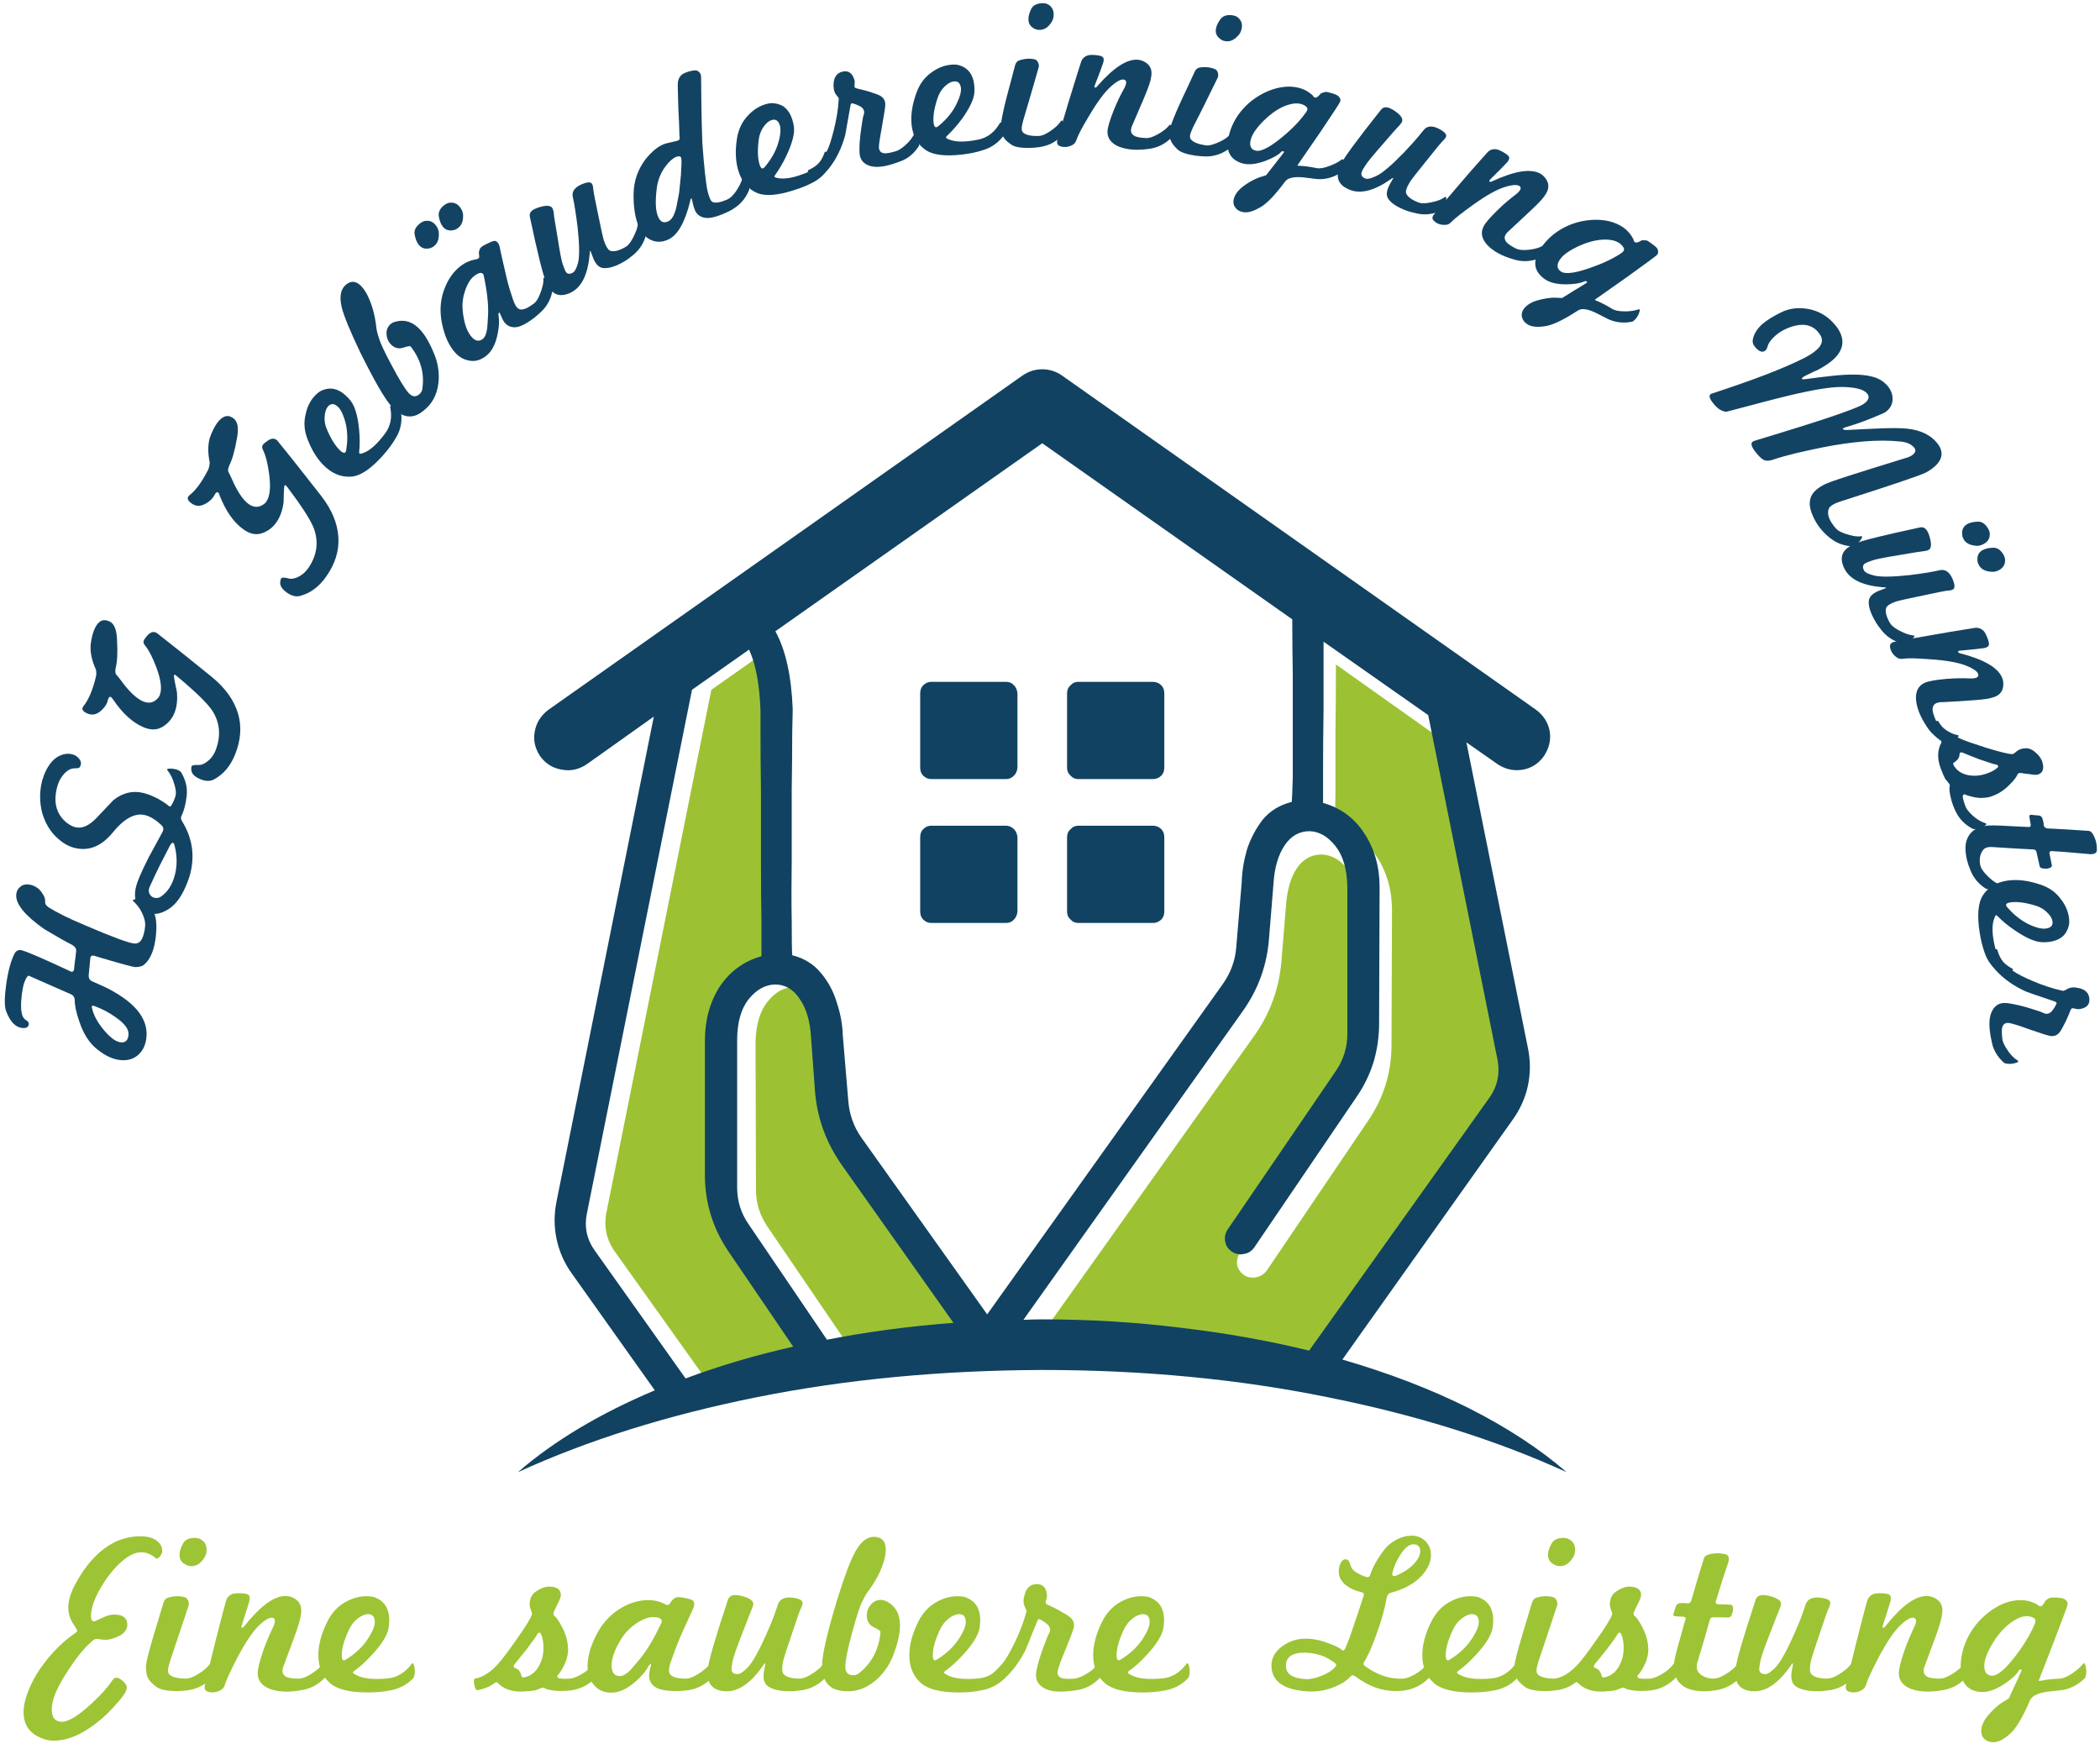 <?xml version="1.0" encoding="UTF-8" standalone="no"?>
<!-- Created with Inkscape (http://www.inkscape.org/) -->

<svg
   xmlns:dc="http://purl.org/dc/elements/1.1/"
   xmlns:cc="http://creativecommons.org/ns#"
   xmlns:rdf="http://www.w3.org/1999/02/22-rdf-syntax-ns#"
   xmlns:svg="http://www.w3.org/2000/svg"
   xmlns="http://www.w3.org/2000/svg"
   xmlns:inkscape="http://www.inkscape.org/namespaces/inkscape"
   version="1.1"
   width="388.75"
   height="323.75"
   id="svg2"
   xml:space="preserve"><defs
     id="defs6" /><g
     transform="matrix(1.25,0,0,-1.25,0,323.75)"
     id="g10"><g
       transform="scale(0.1,0.1)"
       id="g12"><path
         d="m 908.75,739.09 c -10.781,16.64 -14.449,34.5 -11.02,53.601 l 155.75,775.859 84.49,59.49 c 9.8,-21.06 15.43,-50.94 16.91,-89.65 l 0,-35.23 c 0,-22.04 0.24,-50 0.74,-83.79 l 0,-103.56 c 0,-35.31 0.24,-65.9 0.71,-91.83 l 0,-50 c -25.94,-7.35 -46.25,-22.27 -60.98,-44.81 -15.19,-23.05 -22.77,-49.72 -22.77,-80.08 l 0,-201.289 c 0.51,-39.68 11.76,-75.93 33.79,-108.711 l 97.03,-143.281 c -56.37,-12.731 -109.53,-28.161 -159.45,-46.329 l -135.2,189.61 m 319.61,310.75 6.6,-80.82 c 3.44,-39.219 16.64,-74.969 39.65,-107.27 l 165.31,-234.379 c -65.15,-4.883 -127.58,-12.961 -187.34,-24.211 l -116.06,170.43 c -11.25,16.64 -16.95,34.762 -16.95,54.332 l -0.66,218.238 c 0.47,25.94 6.36,46.02 17.61,60.28 11.25,14.18 24.22,21.52 38.91,22.03 15.23,0 27.46,-6.88 36.76,-20.59 9.8,-14.18 15.19,-33.55 16.17,-58.04 m 614.22,-348.25 c 5.86,-3.43 11.99,-4.41 18.36,-2.93 6.36,1.449 11.48,4.891 15.39,10.281 l 150.58,222.61 c 22.07,32.82 33.36,69.029 33.83,108.749 l 0.74,201.29 c 0,30.36 -7.57,57.07 -22.77,80.08 -15.16,23.01 -35.78,37.93 -61.72,44.85 0,6.79 0.24,23 0.74,48.47 l 0,88.87 c 0.47,34.3 0.75,68.36 0.75,102.15 l 154.29,-109.49 103.56,-511.329 c 3.44,-19.101 -0.47,-36.722 -11.72,-52.89 L 1956.45,555.422 c -59.77,14.687 -122.74,26.168 -188.83,34.488 -66.14,7.86 -134.96,11.762 -206.49,11.762 l -27.15,0 324.73,456.248 c 22.54,32.31 35.51,68.32 38.95,107.97 l 6.6,80.12 c 1.44,24.45 6.83,43.79 16.13,58.04 9.38,13.72 21.6,20.55 36.76,20.55 14.69,-0.47 27.69,-7.81 38.94,-22.03 11.25,-13.75 17.11,-33.83 17.62,-60.23 l -0.74,-218.21 c 0,-19.57 -5.39,-37.732 -16.13,-54.368 L 1835.9,733.941 c -3.36,-5.429 -4.65,-11.25 -3.67,-17.66 1.48,-5.902 4.96,-10.781 10.35,-14.691"
         inkscape:connector-curvature="0"
         id="path14"
         style="fill:#9cc233;fill-opacity:1;fill-rule:evenodd;stroke:none" /><path
         d="m 1015.31,548.738 c 49.92,18.672 103.09,34.34 159.38,47.071 l -96.96,142.543 c -22.03,33.277 -33.28,69.57 -33.78,108.707 l 0,202.031 c 0,30.36 7.34,57.03 22.03,80.08 15.19,22.54 35.74,37.46 61.72,44.81 l 0,50 c -0.47,25.93 -0.75,56.52 -0.75,91.83 l 0,102.85 c -0.47,33.75 -0.7,61.96 -0.7,84.5 l 0,35.23 c -1.48,38.71 -7.11,68.59 -16.95,89.65 l -84.46,-59.49 -155.738,-775.859 c -3.942,-19.57 -0.274,-37.461 11.019,-53.601 L 1015.31,548.738 m 132.23,583.402 c -14.69,-0.51 -27.66,-7.85 -38.99,-22.03 -11.25,-14.26 -16.87,-34.57 -16.87,-61.02 l 0,-217.5 c 0,-20 5.62,-38.16 16.87,-54.328 L 1224.69,606.09 c 59.76,11.75 122.19,20.07 187.34,24.961 L 1246.72,864.68 c -23.01,32.808 -36.29,68.832 -39.65,108.011 l -5.94,80.819 c -1.4,24.49 -7.11,43.55 -16.87,57.26 -9.3,14.26 -21.56,21.37 -36.72,21.37 m 0.74,523.05 c 15.16,-27.42 23.71,-65.86 25.7,-115.28 0,-0.97 -0.27,-12.54 -0.74,-34.57 0,-22.57 -0.23,-50.7 -0.74,-84.49 l 0,-103.59 c -0.51,-34.81 -0.51,-65.39 0,-91.84 0,-25.94 0.23,-42.58 0.74,-49.96 17.62,-4.41 31.8,-13.24 42.62,-26.44 10.78,-12.74 18.59,-27.43 23.52,-44.07 5.39,-16.21 8.32,-32.34 8.78,-48.51 l 8.09,-96.249 c 1.48,-20.043 7.85,-38.171 19.1,-54.382 l 186.6,-262.219 348.99,489.25 c 11.76,16.68 18.36,34.77 19.88,54.42 l 8.09,96.17 c 0.43,16.21 3.16,32.62 8,49.26 5.43,16.17 13.29,30.9 23.56,44.1 10.78,12.73 24.96,21.29 42.58,25.7 0.5,5.86 0.97,18.13 1.48,36.72 l 0,151.37 c -0.51,28.87 -0.74,56.29 -0.74,82.26 l -370.27,260.78 -395.24,-278.43 m 669.26,-886.721 160.94,235.781 c 11.25,16.72 16.87,34.8 16.87,54.41 l 0,218.17 c -0.51,25.97 -6.37,46.05 -17.62,60.27 -11.25,14.18 -23.98,21.52 -38.2,22.03 -15.15,0 -27.46,-6.87 -36.76,-20.58 -9.76,-14.18 -15.43,-33.52 -16.87,-58.05 l -6.6,-80.78 c -2.97,-39.18 -15.94,-74.92 -38.99,-107.31 L 1515.62,635.5 c 9.3,0.43 18.6,0.738 27.9,0.738 71.01,0 139.6,-4.218 205.74,-12.539 66.6,-7.847 129.76,-19.097 189.49,-33.789 l 268.16,376.18 c 10.82,16.129 14.5,34.02 11.02,53.63 l -102.85,511.33 -154.96,108.71 0,-101.37 c -0.51,-34.26 -0.74,-63.94 -0.74,-88.91 l 0,-48.47 c 25.93,-7.35 46.24,-22.27 60.93,-44.77 15.24,-23.04 22.81,-49.76 22.81,-80.15 l -0.74,-202.04 c 0,-19.06 -2.69,-37.93 -8.12,-56.52 -5.82,-18.589 -14.14,-35.78 -24.96,-51.44 L 1857.97,743.43 c -3.91,-5.821 -9.02,-9.301 -15.39,-10.27 -5.94,-1.41 -11.76,-0.43 -17.7,2.93 -5.86,3.98 -9.29,8.859 -10.27,14.719 -1.45,5.902 -0.47,11.761 2.93,17.66 M 766.949,409.91 c 53.871,46.57 121.492,86.961 202.781,121.211 l -122.66,172.66 c -11.332,15.668 -18.91,32.848 -22.808,51.449 -3.871,18.122 -3.871,36.719 0,55.821 l 144.019,717.809 -99.179,-70.51 c -11.762,-7.89 -24.063,-10.58 -36.723,-8.12 -13.277,1.95 -24.059,8.55 -32.379,19.88 -7.809,11.72 -10.512,23.98 -8.051,36.72 2.43,13.2 9.301,23.98 20.551,32.3 l 702.38,495.2 c 8.79,5.86 18.36,8.83 28.64,8.83 10.27,0 19.88,-2.97 28.63,-8.83 l 702.38,-495.2 c 11.25,-8.32 18.17,-19.1 20.55,-32.3 2.03,-12.74 -0.98,-25 -8.75,-36.72 -4.96,-6.91 -10.82,-11.99 -17.66,-15.47 -6.87,-3.44 -14.22,-5.16 -22.03,-5.16 -10.31,0 -19.84,2.93 -28.71,8.87 l -46.25,32.31 91.09,-452.58 c 3.91,-18.6 3.91,-37.19 0,-55.861 -3.9,-18.09 -11.48,-35 -22.77,-50.668 l -251.99,-354.84 c 69.06,-20.082 131.48,-44.102 187.34,-72.031 56.33,-28.442 104.57,-60 144.77,-94.77 -103.83,47.539 -221.68,84.5 -353.4,110.942 -132.23,26.918 -273.32,40.429 -423.2,40.429 C 1393.16,560.73 1252.11,547.34 1120.35,520.852 988.59,494.41 870.781,457.449 766.949,409.91 m 612.031,813.32 110.94,0 c 4.88,0 8.79,1.72 11.72,5.12 2.97,2.97 4.65,6.88 5.16,11.76 l 0,110.19 c -0.51,4.97 -2.19,8.83 -5.16,11.76 -3.4,3.48 -7.34,5.2 -11.72,5.2 l -110.94,0 c -4.45,0 -8.32,-1.72 -11.79,-5.2 -2.93,-2.93 -4.42,-6.79 -4.42,-11.76 l 0,-110.19 c 0,-4.88 1.49,-8.79 4.42,-11.76 3.47,-3.4 7.34,-5.12 11.79,-5.12 m 218.17,213.05 110.19,0 c 4.93,0 9.07,1.72 12.5,5.12 2.93,2.97 4.42,6.87 4.42,11.76 l 0,110.19 c 0,4.96 -1.49,8.87 -4.42,11.8 -3.43,3.44 -7.57,5.15 -12.5,5.15 l -110.19,0 c -4.88,0 -8.79,-1.71 -11.72,-5.15 -3.44,-2.93 -5.16,-6.84 -5.16,-11.8 l 0,-110.19 c 0,-4.89 1.72,-8.79 5.16,-11.76 2.93,-3.4 6.84,-5.12 11.72,-5.12 m 0,-213.05 110.19,0 c 4.93,0 9.07,1.72 12.5,5.12 2.93,2.97 4.42,6.88 4.42,11.76 l 0,110.19 c 0,4.97 -1.49,8.83 -4.42,11.76 -3.43,3.48 -7.57,5.2 -12.5,5.2 l -110.19,0 c -4.88,0 -8.79,-1.72 -11.72,-5.2 -3.44,-2.93 -5.16,-6.79 -5.16,-11.76 l 0,-110.19 c 0,-4.88 1.72,-8.79 5.16,-11.76 2.93,-3.4 6.84,-5.12 11.72,-5.12 m -234.38,229.93 0,110.19 c 0,4.96 1.49,8.87 4.42,11.8 3.47,3.44 7.34,5.15 11.79,5.15 l 110.94,0 c 4.88,0 8.79,-1.71 11.72,-5.15 2.97,-2.93 4.65,-6.84 5.16,-11.8 l 0,-110.19 c -0.51,-4.89 -2.19,-8.79 -5.16,-11.76 -3.4,-3.4 -7.34,-5.12 -11.72,-5.12 l -110.94,0 c -4.45,0 -8.32,1.72 -11.79,5.12 -2.93,2.97 -4.42,6.87 -4.42,11.76"
         inkscape:connector-curvature="0"
         id="path16"
         style="fill:#114261;fill-opacity:1;fill-rule:evenodd;stroke:none" /><path
         d="m 48.59,1278.78 c -2.18,0.82 -4.531,1.33 -7.031,1.56 -4.57,0.39 -8.508,-0.86 -11.867,-3.75 -3.32,-2.81 -5.203,-6.52 -5.633,-11.09 -1.25,-13.98 12.621,-31.09 41.562,-51.41 9.809,-5.86 18.09,-10.7 24.848,-14.53 6.68,-3.75 11.953,-6.56 15.781,-8.44 4.691,-2.73 6.871,-5.78 6.559,-9.21 0,-0.43 -0.149,-1.8 -0.469,-4.07 -0.07,-2.18 -0.461,-5.31 -1.09,-9.37 -0.512,-3.67 -0.859,-6.52 -1.09,-8.6 -0.199,-2.18 -0.32,-3.51 -0.32,-3.9 0,-1.99 -0.539,-3.44 -1.719,-4.38 -1.012,-1.05 -2.652,-0.89 -4.84,0.47 -36.133,16.96 -59.531,27.11 -70.16,30.47 -5.5,1.64 -9.531,-0.16 -12.031,-5.47 -6.559,-13.44 -11.012,-32.81 -13.43,-58.12 -1.141,-12.5 -0.551,-21.57 1.719,-27.19 5.93,-15.12 13.859,-23.13 23.742,-24.06 5.938,-0.55 9.148,1.44 9.539,5.93 0.23,2.19 -1.41,4.26 -4.852,6.25 -5.699,3.44 -7.731,14.07 -6.09,31.88 1.172,11.95 2.891,20.51 5.16,25.62 2.301,5.2 4.062,7.74 5.312,7.66 0.859,0 1.988,-0.43 3.43,-1.25 22,-9.8 42.348,-18.75 61.098,-26.87 2.422,-2 3.711,-4.38 3.902,-7.19 -0.07,-8.13 2.149,-18.83 6.719,-32.03 6.18,-18.87 15.238,-32.89 27.191,-42.03 11.68,-9.3 22.969,-14.46 33.91,-15.47 10.739,-1.06 19.61,1.6 26.559,7.97 6.988,6.44 10.941,15.15 11.879,26.09 1.32,14.14 -3.289,27.54 -13.91,40.16 -8.828,10.39 -21.918,20.31 -39.219,29.68 -3.32,1.88 -7.23,3.79 -11.719,5.78 -4.57,1.96 -9.84,4.3 -15.781,7.04 -3.629,1.64 -5.23,4.84 -4.84,9.53 l 2.5,26.09 c 1.25,2.27 3.199,2.97 5.781,2.03 37.61,-11.25 58.039,-16.83 61.25,-16.72 6.168,0.32 10.387,1.57 12.649,3.75 9.691,8.32 15.512,23.21 17.5,44.69 0.199,2.89 0.359,5.82 0.469,8.75 0.082,2.89 0.043,5.51 -0.149,7.81 -0.238,7.39 -2.269,14.77 -6.101,22.19 -0.86,1.88 -1.868,3.63 -3.118,5.31 -1.25,1.64 -2.66,3.44 -4.222,5.32 -1.059,1.13 -3.36,2.07 -6.879,2.81 -4.57,0.82 -8.668,0.66 -12.34,-0.47 -2.07,-0.43 -2.539,-1.25 -1.41,-2.5 5.629,-5 10.082,-11.02 13.281,-17.97 3.129,-6.87 4.578,-12.62 4.379,-17.19 -0.121,-3.24 -0.469,-6.25 -1.09,-9.06 -0.551,-2.73 -1.18,-5.12 -1.879,-7.19 -2.5,-8.12 -6.91,-11.87 -13.281,-11.25 -8.32,0.71 -32.27,9.57 -71.871,26.57 -13.008,5.39 -23.988,10.35 -32.969,14.84 -9.07,4.57 -16.289,8.59 -21.719,12.03 -3.75,2.58 -5.512,5.16 -5.312,7.66 0.422,4.26 -0.938,8.59 -4.07,12.97 -3.32,5.5 -8.039,9.45 -14.219,11.87 z M 139.84,1100.19 c 11.488,-4.18 22.109,-9.81 31.879,-16.88 13.121,-9.18 19.332,-17.73 18.59,-25.62 -0.7,-8.13 -4.45,-11.88 -11.25,-11.25 -7.258,0.7 -15.661,6.76 -25.149,18.12 -9.461,11.33 -15.32,22.07 -17.5,32.19 -0.629,1.56 -0.629,2.7 0,3.44 0.738,0.7 1.871,0.7 3.43,0"
         inkscape:connector-curvature="0"
         id="path18"
         style="fill:#134363;fill-opacity:1;fill-rule:nonzero;stroke:none" /><path
         d="m 262.109,1450.23 c -4.488,1.44 -8.668,1.91 -12.5,1.4 -1.988,-0.11 -2.578,-0.86 -1.718,-2.18 2.379,-2.93 4.41,-6.1 6.089,-9.54 1.641,-3.43 3.051,-7.26 4.219,-11.4 2.192,-7.11 2.821,-12.62 1.879,-16.56 -1.488,-5.32 -3.519,-10.08 -6.098,-14.22 -0.859,-1.57 -1.679,-2.27 -2.5,-2.03 -0.621,0.07 -2.3,1.28 -5,3.59 -11.25,8.01 -22.57,13.48 -34.058,16.41 -15.621,3.94 -30.391,0.46 -44.371,-10.47 l -25.781,-27.19 c -10.942,-11.17 -21.25,-15.47 -30.942,-12.97 -4.137,1.02 -8.598,3.44 -13.277,7.19 -14.691,12.5 -19.223,29.69 -13.602,51.56 1.172,4.57 2.742,8.63 4.691,12.19 5.859,9.76 12.308,15.15 19.379,16.09 2.179,0.08 4.21,0.2 6.089,0.31 1.871,0.08 3.2,0.82 3.911,2.19 2.929,5.31 1.21,10.47 -5.161,15.47 -1.449,1.25 -3.629,2.23 -6.558,2.97 -6.571,1.64 -13.442,0.55 -20.629,-3.28 -8.75,-5 -15.703,-14.14 -20.941,-27.35 -0.5,-1.68 -1.012,-3.24 -1.559,-4.68 -0.512,-1.37 -0.973,-2.82 -1.402,-4.38 -3.828,-15.43 -3.828,-30.86 0,-46.25 4.492,-16.37 12.609,-29.61 24.371,-39.69 7.5,-6.56 15.39,-10.89 23.589,-12.96 20.942,-5.32 39.77,2.1 56.411,22.34 17.308,21.25 33.398,29.92 48.281,26.09 7.617,-1.87 15.738,-6.87 24.379,-15 2.687,-2.61 3.277,-5.7 1.719,-9.22 l -20.79,-38.28 c -11.64,-22.73 -18.16,-38.4 -19.531,-47.03 -3,-17.3 2.821,-28.83 17.5,-34.69 8.36,-3.43 17.313,-2.57 26.879,2.5 10.391,5 19.223,14.54 26.402,28.6 2.27,4.45 4.258,8.9 5.942,13.28 1.758,4.37 3.199,8.79 4.379,13.28 6.949,27.27 2.89,53.16 -12.192,77.66 -1.8,2.89 -2.031,5.54 -0.781,7.97 3.832,7.89 6.402,17.85 7.652,29.84 1.329,11.44 -1.359,22.89 -8.121,34.37 -0.738,1.33 -2.808,2.7 -6.25,4.07 z m -3.129,-114.22 c 3.442,-14.49 3.442,-28.36 0,-41.56 -3.671,-14.3 -10.308,-24.85 -20,-31.72 -3.199,-2.43 -6.71,-3.13 -10.46,-2.19 -3.129,0.82 -5.399,2.66 -6.879,5.47 -1.563,2.81 -1.719,6.01 -0.469,9.69 5.547,12.18 10.738,23.2 15.629,33.12 5,9.88 9.609,18.91 13.898,27.03 2.192,4.45 3.992,6.49 5.473,6.1 1.25,-0.32 2.187,-2.31 2.808,-5.94"
         inkscape:connector-curvature="0"
         id="path20"
         style="fill:#134363;fill-opacity:1;fill-rule:nonzero;stroke:none" /><path
         d="m 233.199,1651.91 c -0.621,0.5 -1.558,1.01 -2.808,1.56 -4.141,1.64 -8.442,-0.12 -12.813,-5.31 -2.5,-2.93 -3.988,-5.08 -4.527,-6.41 -1.02,-2.5 -0.551,-4.92 1.398,-7.19 5.86,-6.99 11.571,-18.04 17.192,-33.12 6.879,-18.56 8.519,-32.27 4.839,-41.1 -0.82,-2.11 -2.218,-4.02 -4.21,-5.78 -5.629,-5.43 -12.348,-6.52 -20.161,-3.28 -7.699,3.2 -16.129,10.31 -25.308,21.25 -2.5,3.01 -4.852,6.02 -7.031,9.06 -2.192,3.01 -4.54,5.94 -7.04,8.75 -1.871,1.64 -2.378,4.93 -1.558,9.85 2.5,9.76 3.238,23.36 2.187,40.78 -0.308,16.33 -4.218,26.01 -11.718,29.06 -1.563,0.7 -3.52,1.25 -5.942,1.56 -6.558,0.63 -11.949,-4.18 -16.25,-14.37 -2.379,-5.74 -4.097,-12.93 -5.148,-21.56 -1.02,-11.18 1.558,-23.6 7.808,-37.35 0.743,-4.49 0.7,-8.08 -0.16,-10.78 -4.679,-19.49 -10.777,-33.87 -18.277,-43.12 -0.391,-0.43 -0.82,-1.1 -1.25,-2.04 -1.442,-3.75 1.406,-6.95 8.598,-9.53 6.679,-2.3 13.039,-0.58 19.058,5.16 5.231,4.69 8.402,9.61 9.531,14.84 1.051,4.14 2.461,5.86 4.219,5.16 1.051,-0.43 2.262,-1.68 3.594,-3.75 14.058,-20.86 29.297,-34.65 45.629,-41.41 11.25,-4.61 21.09,-3.9 29.527,2.03 7.192,4.89 12.422,11.25 15.621,19.07 3.68,8.94 4.922,19.53 3.75,31.72 -0.699,3.2 -1.398,6.32 -2.027,9.37 -0.621,3.01 -1.172,6.09 -1.723,9.22 -0.621,3.2 -0.777,5.08 -0.469,5.62 0.321,0.83 0.899,1.1 1.719,0.79 0.242,-0.12 0.942,-0.71 2.192,-1.72 27.187,-22.62 44.57,-39.46 52.187,-50.47 11.25,-17.11 13.512,-35.7 6.871,-55.78 -2.418,-7.74 -6.25,-13.91 -11.558,-18.6 -5.231,-4.68 -10.231,-6.99 -15,-6.87 -6.25,0.31 -9.762,-0.43 -10.469,-2.19 -0.512,-1.37 -0.621,-3.24 -0.313,-5.62 0.621,-5.43 5.082,-9.85 13.442,-13.29 8,-3.32 14.879,-3.32 20.621,0 13.437,7.27 23.598,19.26 30.469,35.94 8.828,21.56 10.347,42.07 4.531,61.56 -5.863,19.46 -18.594,37.35 -38.281,53.6 -16.563,13.44 -31.563,25.51 -45,36.25 -13.442,10.7 -25.391,20.19 -35.942,28.44"
         inkscape:connector-curvature="0"
         id="path22"
         style="fill:#134363;fill-opacity:1;fill-rule:nonzero;stroke:none" /><path
         d="m 411.25,1936.83 c -0.309,0.62 -1.02,1.29 -2.191,2.03 -3.629,2.58 -8.161,1.87 -13.59,-2.19 -3.199,-2.3 -5.239,-4.02 -6.09,-5.15 -1.449,-2.19 -1.488,-4.65 -0.16,-7.35 4.179,-8.24 7.301,-20.31 9.371,-36.25 2.621,-19.61 1.18,-33.28 -4.371,-41.09 -1.25,-1.8 -3.047,-3.36 -5.469,-4.69 -6.641,-3.98 -13.48,-3.52 -20.469,1.41 -6.761,4.88 -13.359,13.67 -19.84,26.4 -1.761,3.44 -3.363,6.88 -4.851,10.32 -1.559,3.43 -3.16,6.79 -4.84,10.15 -1.559,1.95 -1.328,5.24 0.629,9.85 4.492,8.94 8.242,22.03 11.242,39.21 3.359,16.02 1.68,26.41 -5,31.1 -1.32,1.01 -3.121,1.95 -5.312,2.81 -6.329,1.95 -12.731,-1.52 -19.219,-10.47 -3.512,-5.12 -6.789,-11.68 -9.84,-19.69 -3.52,-10.62 -3.75,-23.39 -0.629,-38.28 -0.391,-4.49 -1.172,-7.97 -2.34,-10.47 -9.062,-17.93 -18.281,-30.54 -27.66,-37.81 -0.5,-0.43 -1.09,-1.05 -1.711,-1.87 -2.269,-3.36 -0.199,-7.11 6.25,-11.25 5.93,-3.68 12.5,-3.4 19.68,0.78 6.058,3.44 10.281,7.54 12.66,12.34 1.988,3.83 3.828,5.2 5.469,4.06 0.859,-0.54 1.64,-2.03 2.34,-4.53 9.179,-23.36 21.019,-40.11 35.472,-50.31 9.918,-7.11 19.61,-8.71 29.059,-4.84 8.051,3.2 14.5,8.32 19.379,15.31 5.621,7.89 9.222,17.89 10.781,30 0.078,3.2 0.16,6.41 0.16,9.53 0.07,3.13 0.231,6.29 0.461,9.53 0.199,3.2 0.469,5.08 0.789,5.63 0.5,0.62 1.09,0.66 1.711,0.15 0.199,-0.11 0.859,-0.78 2.039,-2.03 21.32,-28.24 34.449,-48.55 39.371,-60.94 7.27,-19.18 5.391,-37.81 -5.621,-55.93 -4.18,-7 -9.34,-12.19 -15.469,-15.63 -6.171,-3.36 -11.531,-4.45 -16.101,-3.28 -6.051,1.64 -9.641,1.72 -10.781,0.16 -0.86,-1.18 -1.36,-2.97 -1.559,-5.47 -0.621,-5.31 2.699,-10.55 10,-15.78 7.191,-5 13.949,-6.49 20.309,-4.53 14.691,4.06 27.23,13.47 37.66,28.28 13.441,18.94 19.453,38.51 18.121,58.75 -1.25,20.31 -9.762,40.62 -25.469,60.93 -13.043,16.76 -24.922,31.88 -35.621,45.32 -10.621,13.43 -20.23,25.35 -28.75,35.78"
         inkscape:connector-curvature="0"
         id="path24"
         style="fill:#134363;fill-opacity:1;fill-rule:nonzero;stroke:none" /><path
         d="m 590.66,1981.59 c -3.238,3.44 -6.68,5.82 -10.308,7.19 -1.872,0.82 -2.731,0.35 -2.5,-1.41 3.128,-15 0.699,-27.92 -7.192,-38.75 -11.988,-16.36 -23.082,-26.25 -33.281,-29.68 -2.809,-0.94 -4.527,-1.17 -5.149,-0.63 -0.121,0.2 -0.242,0.98 -0.32,2.35 0.512,5.07 0.789,10.39 0.789,15.93 0,5.63 -0.32,11.57 -0.937,17.82 -1.992,20.07 -6.211,34.21 -12.66,42.34 -2.383,3.01 -4.883,5.66 -7.5,7.97 -11.332,10.19 -23.122,12.5 -35.313,6.87 -3.437,-1.48 -6.949,-4.22 -10.629,-8.28 -6.558,-7.3 -10.859,-16.17 -12.961,-26.56 -3.129,-12.19 -2.187,-24.65 2.813,-37.34 6.789,-17.62 15.699,-31.37 26.718,-41.25 12.5,-11.18 26.25,-15.71 41.25,-13.6 12.571,2.27 27.071,12.54 43.43,30.78 7.82,8.75 14.11,17.23 18.91,25.47 6.559,10.31 9.41,21.76 8.59,34.38 -0.109,1.56 -1.359,3.67 -3.75,6.4 z m -104.84,6.57 c 4.18,4.68 8.981,4.57 14.379,-0.32 3.75,-3.36 7.031,-9.37 9.84,-18.12 4.609,-14.18 5.473,-29.53 2.66,-46.1 -0.629,-5.23 -3.48,-5.58 -8.597,-1.09 -7.071,6.45 -13.75,17.03 -20,31.72 -2.813,6.33 -3.903,12.81 -3.282,19.37 0.551,6.57 2.192,11.41 5,14.54"
         inkscape:connector-curvature="0"
         id="path26"
         style="fill:#134363;fill-opacity:1;fill-rule:nonzero;stroke:none" /><path
         d="m 642.891,2066.12 c -6.371,15.83 -13.36,27.82 -20.942,35.94 -10.429,11.14 -22.07,15.08 -35,11.88 -3.629,-0.63 -6.719,-2.15 -9.219,-4.53 -3.82,-3.68 -5.621,-8.4 -5.308,-14.22 0.308,-5.86 2.348,-10.78 6.098,-14.85 4.679,-5 10.152,-6.95 16.402,-5.78 2.808,0.82 5.629,1.6 8.437,2.35 2.813,0.7 4.532,0.54 5.161,-0.47 14.57,-18.87 20.23,-39.38 17.031,-61.57 -0.242,-3.24 -1.571,-6.01 -4.071,-8.28 -5.539,-5.11 -11.089,-4.49 -16.71,1.88 -5.629,6.44 -13.95,20.15 -25,41.09 -5,9.26 -8.911,16.92 -11.719,22.97 -2.821,6.02 -4.692,10.39 -5.629,13.13 -2.891,8.2 -4.57,14.53 -5,18.9 -1.953,17.58 -5.973,32.81 -12.031,45.63 -2.692,6.01 -5.981,11.17 -9.84,15.47 -7.192,7.69 -14.301,9.06 -21.41,4.06 -9.45,-6.49 -12.11,-18.2 -7.969,-35.16 3.238,-12.81 12.348,-34.96 27.348,-66.4 21.359,-43.13 36.992,-70 46.871,-80.63 14.179,-15.23 28.281,-18.24 42.339,-9.06 2.891,1.95 5.79,4.26 8.598,6.87 11.332,10.51 17.5,24.85 18.442,42.97 0.5,13.21 -1.801,25.82 -6.879,37.81"
         inkscape:connector-curvature="0"
         id="path28"
         style="fill:#134363;fill-opacity:1;fill-rule:nonzero;stroke:none" /><path
         d="m 816.129,2169.09 c -2.5,3.95 -5.43,6.92 -8.75,8.91 -1.68,1.13 -2.578,0.94 -2.649,-0.63 0.192,-3.75 -0.242,-7.5 -1.25,-11.25 -0.941,-3.75 -2.191,-7.61 -3.75,-11.56 -2.742,-6.99 -5.75,-11.68 -9.07,-14.06 -8.672,-6.56 -15.39,-9.49 -20.148,-8.75 -2.114,0.39 -3.992,1.72 -5.633,3.91 -1.789,2.38 -3.43,5.82 -5,10.31 -1.559,4.45 -3.277,9.76 -5.149,15.94 -1.878,6.13 -3.75,13.36 -5.628,21.71 -5,21.45 -8.204,35.63 -9.532,42.5 -1.371,4.15 -3.55,6.57 -6.558,7.19 -2.114,0.08 -5.864,-1.25 -11.25,-4.06 -5.551,-2.5 -8.91,-4.65 -10.16,-6.41 -1.172,-1.68 -1.954,-3.71 -2.34,-6.09 -0.121,-0.94 0.039,-3.05 0.468,-6.25 0.309,-2.62 -1.492,-4.18 -5.32,-4.69 -8.121,-1.36 -15.621,-4.69 -22.5,-10 -9.371,-7.3 -16.64,-16.99 -21.871,-29.06 -7.187,-16.05 -9.258,-33.2 -6.25,-51.41 3.051,-18.04 8.711,-32.57 17.031,-43.59 6.371,-8.55 13.91,-13.71 22.66,-15.47 8.821,-2.19 17.5,-0.12 25.93,6.25 8.641,6.45 14.539,17.54 17.66,33.28 2.192,10.94 2.578,19.89 1.25,26.88 -0.23,1.01 -0.23,2.03 0,2.97 0.309,0.93 0.66,1.44 1.09,1.56 0.391,-0.31 0.789,-0.86 1.102,-1.56 2.5,-6.18 4.609,-10.43 6.398,-12.82 3.828,-5.11 9.141,-7.61 15.942,-7.5 6.757,0.2 16.097,4.77 27.968,13.75 2.379,1.88 4.571,3.68 6.559,5.47 2.07,1.88 4.07,3.75 5.941,5.63 8.321,8.51 13.36,19.1 15.16,31.72 0.309,1.56 -0.468,3.94 -2.351,7.18 z m -99.84,13.28 c 5,-23.24 7.191,-42.5 6.563,-57.81 -0.313,-5.62 -0.582,-10.23 -0.782,-13.75 -0.23,-3.55 -0.429,-6.05 -0.621,-7.5 -1.179,-7.81 -3.359,-12.93 -6.57,-15.31 -6.051,-4.61 -12.109,-2.89 -18.117,5.16 -6.332,8.32 -10.242,21.4 -11.723,39.21 -0.629,9.69 0.859,19.42 4.371,29.22 3.871,10.08 8.52,16.92 13.91,20.47 5.942,4.26 10,4.92 12.192,2.03 0.508,-0.74 0.777,-1.32 0.777,-1.72 z m -30.629,91.1 c -0.5,3.2 -1.949,6.44 -4.371,9.69 -4.449,5.82 -10.309,7.89 -17.5,6.25 -1.949,-0.63 -3.789,-1.57 -5.469,-2.82 -6.761,-5.11 -9.57,-10.86 -8.441,-17.18 1.062,-6.25 2.93,-11.18 5.633,-14.69 3.976,-5.31 9.609,-7.11 16.867,-5.31 2,0.39 4.031,1.44 6.101,3.12 5.622,4.14 8.04,11.13 7.18,20.94 z m -35.93,-27.03 c -0.39,3.32 -1.8,6.6 -4.218,9.84 -4.461,5.82 -10.313,7.89 -17.5,6.25 -1.961,-0.74 -3.793,-1.72 -5.473,-2.97 -6.879,-5.11 -9.687,-10.78 -8.437,-17.03 1.168,-6.25 3.089,-11.17 5.777,-14.69 3.992,-5.31 9.5,-7.14 16.57,-5.47 2.18,0.51 4.289,1.57 6.25,3.13 5.621,4.26 7.961,11.25 7.031,20.94"
         inkscape:connector-curvature="0"
         id="path30"
         style="fill:#134363;fill-opacity:1;fill-rule:nonzero;stroke:none" /><path
         d="m 954.922,2249.72 c -1.871,4.14 -4.332,7.42 -7.344,9.84 -1.68,1.33 -2.617,1.25 -2.808,-0.31 -0.321,-3.75 -1.219,-7.46 -2.661,-11.09 -1.371,-3.56 -3.05,-7.19 -5,-10.94 -3.558,-6.56 -7.031,-10.86 -10.468,-12.81 -9.301,-5.43 -16.719,-7.43 -22.34,-5.94 -3.442,0.94 -6.723,5.94 -9.852,15 -1.48,4.57 -4.449,17.89 -8.898,40 -4.5,21.44 -6.84,33.75 -7.031,36.87 -0.122,3.13 -0.711,5.55 -1.719,7.35 -2,3.32 -7.582,2.89 -16.723,-1.25 -9.918,-4.61 -13.75,-11.06 -11.558,-19.38 1.128,-4.8 2.218,-10.74 3.281,-17.81 1.129,-7.11 2.34,-15.59 3.59,-25.47 2.808,-26.17 3.007,-43.87 0.629,-53.12 -2.192,-7.93 -4.649,-12.66 -7.348,-14.22 -5,-2.93 -8.711,-2.42 -11.094,1.56 -0.547,1.02 -1.098,2.38 -1.719,4.06 -0.629,1.64 -1.41,3.75 -2.339,6.25 -1.801,4.57 -4.379,18.01 -7.821,40.31 -1.64,9.38 -2.969,17.08 -3.898,23.13 -1.02,6.02 -1.641,10.7 -1.879,14.06 -0.512,2.81 -1.094,4.73 -1.723,5.78 -2.179,3.75 -7.539,4.57 -16.09,2.5 -4.769,-1.17 -8.789,-2.65 -12.031,-4.53 -4.566,-2.61 -6.328,-6.25 -5.308,-10.94 11.558,-54.6 19.492,-86.48 23.75,-95.62 0.742,-1.68 1.402,-3.13 2.031,-4.38 0.539,-1.17 1.09,-2.26 1.719,-3.28 5.742,-9.92 13.589,-13.86 23.589,-11.87 4.141,0.82 8.121,2.34 11.871,4.53 14.692,8.63 23.211,27.42 25.629,56.41 0,0.93 0.039,1.71 0.161,2.34 0.07,0.62 0.152,1.09 0.152,1.41 0.199,0.5 0.469,0.5 0.777,0 0.512,-0.86 0.86,-1.68 1.102,-2.5 2.07,-6.18 3.98,-10.71 5.777,-13.6 3.32,-5.74 7.543,-8.75 12.652,-9.06 8.008,-0.63 18.129,2.58 30.321,9.69 2.5,1.44 4.84,3.01 7.027,4.68 2.192,1.76 4.371,3.48 6.563,5.16 9.379,7.7 15.66,17.66 18.91,29.84 0.308,1.45 -0.321,3.91 -1.879,7.35"
         inkscape:connector-curvature="0"
         id="path32"
         style="fill:#134363;fill-opacity:1;fill-rule:nonzero;stroke:none" /><path
         d="m 1108.59,2316.55 c -1.48,4.38 -3.55,7.9 -6.25,10.63 -1.48,1.44 -2.42,1.41 -2.81,-0.16 -0.74,-3.55 -1.99,-7.03 -3.75,-10.47 -1.8,-3.43 -3.87,-6.95 -6.25,-10.46 -4.49,-6.06 -8.55,-9.85 -12.19,-11.41 -10,-4.38 -17.3,-5.7 -21.87,-3.91 -2.74,1.14 -5.27,6.64 -7.66,16.57 -2.42,10.82 -4.96,34.25 -7.65,70.31 -0.75,20.51 -1.21,38.98 -1.41,55.47 -0.23,16.44 -0.39,30.97 -0.47,43.59 -0.31,4.38 -2.5,7.34 -6.56,8.91 -1.49,0.5 -5.08,0.08 -10.78,-1.25 -5.24,-1.57 -8.75,-3.09 -10.63,-4.53 -3.36,-2.43 -5.47,-6.22 -6.4,-11.41 -0.32,-1.68 -0.08,-15.55 0.78,-41.56 0.7,-11.88 1.13,-21.25 1.25,-28.13 0.19,-6.87 0.39,-11.25 0.62,-13.12 0.32,-2.11 -1.05,-3.52 -4.06,-4.22 -5.859,-1.25 -10.738,-2.42 -14.691,-3.44 -3.86,-1.05 -6.68,-2.11 -8.43,-3.12 -7.82,-4.07 -15.508,-10.86 -23.129,-20.32 -11.762,-15.43 -17.73,-32.81 -17.969,-52.18 -0.191,-19.38 2.34,-35.28 7.66,-47.66 4.18,-9.61 9.957,-16.17 17.34,-19.69 8.008,-3.98 16.598,-3.98 25.778,0 14.261,6.25 25.241,25.2 32.971,56.88 0.39,2.58 0.94,3.98 1.56,4.22 0.32,0.19 0.71,-0.43 1.25,-1.88 0.82,-4.18 1.64,-7.62 2.5,-10.31 0.82,-2.62 1.45,-4.38 1.88,-5.31 2.5,-5.86 7.11,-9.5 13.9,-10.94 6.76,-1.49 16.8,0.7 30.16,6.56 2.5,1.02 4.92,2.19 7.34,3.44 2.5,1.25 4.69,2.54 6.57,3.9 10.19,6.57 17.65,15.67 22.34,27.35 0.39,1.44 0.08,3.98 -0.94,7.65 z m -99.68,39.07 c 0.39,-1.68 0.5,-4.5 0.31,-8.44 -0.24,-3.98 -0.47,-9.34 -0.78,-16.09 -0.74,-7.11 -1.37,-13.36 -1.88,-18.75 -0.43,-5.43 -1.05,-9.97 -1.87,-13.6 -1.17,-5.94 -2.11,-10.74 -2.81,-14.37 -0.75,-3.67 -1.41,-6.17 -2.04,-7.5 -2.5,-7.93 -6.051,-12.89 -10.621,-14.85 -6.489,-2.81 -11.328,-0.54 -14.528,6.88 -3.871,8.83 -4.531,22.97 -2.031,42.34 1.641,12.38 6.012,23.28 13.121,32.66 5.508,7.26 10.778,11.91 15.779,13.9 4.57,1.45 7.03,0.71 7.35,-2.18"
         inkscape:connector-curvature="0"
         id="path34"
         style="fill:#134363;fill-opacity:1;fill-rule:nonzero;stroke:none" /><path
         d="m 1229.38,2352.8 c -0.94,4.69 -2.66,8.48 -5.16,11.41 -1.17,1.76 -2.15,1.8 -2.97,0.16 -5,-14.5 -13.59,-24.38 -25.78,-29.69 -18.75,-7.81 -33.4,-10.59 -43.91,-8.28 -2.93,0.51 -4.49,1.17 -4.68,2.03 -0.12,0.19 0.19,0.94 0.93,2.19 2.89,4.06 5.78,8.47 8.6,13.28 2.89,4.76 5.7,10.08 8.43,15.94 8.52,18.12 12.19,32.34 10.94,42.65 -0.62,3.83 -1.48,7.38 -2.5,10.63 -4.61,14.68 -13.55,22.65 -26.87,23.9 -3.68,0.63 -8.09,0.08 -13.29,-1.56 -9.37,-2.93 -17.65,-8.24 -24.84,-15.94 -8.83,-8.98 -14.41,-20.23 -16.72,-33.75 -3.01,-18.67 -2.34,-35 2.03,-49.06 5,-16.05 14.46,-26.99 28.29,-32.81 12.07,-4.61 29.76,-3.2 53.12,4.22 11.25,3.43 21.09,7.42 29.53,12.03 10.7,5.62 19.06,13.98 25,25.15 0.63,1.45 0.55,3.95 -0.15,7.5 z m -86.72,59.38 c 5.93,1.87 10,-0.7 12.18,-7.66 1.57,-4.92 1.29,-11.79 -0.78,-20.62 -3.36,-14.49 -10.47,-28.2 -21.4,-41.1 -3.25,-3.98 -5.86,-2.73 -7.82,3.75 -2.81,9.15 -3.2,21.57 -1.09,37.19 0.94,6.96 3.28,13.13 7.03,18.44 3.83,5.39 7.81,8.75 11.88,10"
         inkscape:connector-curvature="0"
         id="path36"
         style="fill:#134363;fill-opacity:1;fill-rule:nonzero;stroke:none" /><path
         d="m 1361.41,2380.97 c -0.55,4.69 -1.96,8.59 -4.22,11.72 -1.06,1.87 -1.88,2.07 -2.5,0.62 -2.81,-6.56 -7.58,-12.77 -14.22,-18.59 -5.55,-4.81 -10.24,-7.74 -14.06,-8.75 -7.43,-2.11 -12.5,-3.09 -15.32,-2.97 -6.17,0 -9.33,3.12 -9.53,9.37 0.08,2.08 0.51,5.71 1.25,10.94 0.82,5.31 2.03,12.27 3.6,20.94 3.2,17.58 4.76,28.16 4.68,31.72 -0.31,5.62 -2.93,9.73 -7.81,12.34 -2.93,1.56 -8.59,3.64 -17.03,6.25 -4.18,1.25 -7.66,2.19 -10.47,2.81 -2.73,0.71 -4.84,1.25 -6.4,1.57 -1.57,0.39 -2.66,0.86 -3.29,1.4 -0.54,0.51 -0.74,1.49 -0.62,2.97 0.51,3.75 0.47,6.56 -0.16,8.44 -2.93,9.77 -8.51,13.91 -16.72,12.34 -9.61,-1.79 -14.33,-8.86 -14.21,-21.25 0.07,-1.17 0.19,-2.26 0.31,-3.28 0.08,-0.94 0.19,-1.83 0.31,-2.65 0.62,-2.82 1.8,-5.39 3.59,-7.66 1.88,-2.19 3.05,-3.83 3.6,-4.84 0,-0.32 -0.08,-0.71 -0.16,-1.1 0,-0.31 0,-0.9 0,-1.72 -0.94,-14.37 -3.4,-29.29 -7.34,-44.68 -3.52,-14.07 -6.8,-24.14 -9.85,-30.16 -4.68,-8.36 -8.36,-14.02 -11.09,-17.03 -3.83,-4.49 -9.37,-8.36 -16.56,-11.56 -0.71,-0.43 -0.94,-1.57 -0.63,-3.44 0.86,-3.75 2.35,-7.03 4.53,-9.85 0.86,-1.56 1.84,-1.95 2.97,-1.25 8.99,3.44 16.84,9.11 23.6,17.04 10.82,13.63 18.82,30.04 24.06,49.21 0.08,0.4 0.78,4.22 2.03,11.41 1.33,7.19 3.2,17.81 5.63,31.88 0.39,3.12 1.6,4.37 3.59,3.75 7.58,-2.31 12.5,-4.77 14.69,-7.35 2.07,-2.81 2.65,-5.62 1.72,-8.44 -1.18,-3.24 -2.43,-9.92 -3.76,-20 -0.93,-6.36 -1.67,-12.34 -2.18,-17.96 -0.55,-5.63 -0.74,-10.94 -0.63,-15.94 0,-2.93 0.2,-5.47 0.63,-7.66 1.76,-8.36 7.58,-13.67 17.5,-15.94 10,-2.18 24.14,0.32 42.5,7.5 10.94,3.83 20,11.29 27.18,22.35 0.83,1.25 1.1,3.75 0.79,7.5"
         inkscape:connector-curvature="0"
         id="path38"
         style="fill:#134363;fill-opacity:1;fill-rule:nonzero;stroke:none" /><path
         d="m 1486.64,2395.03 c -0.12,4.77 -1.09,8.79 -2.97,12.03 -0.94,1.88 -1.87,2.11 -2.81,0.78 -7.74,-13.36 -18.09,-21.48 -31.09,-24.37 -19.81,-4.18 -34.69,-4.14 -44.69,0.15 -2.74,1.02 -4.14,1.96 -4.22,2.82 0,0.19 0.39,0.86 1.25,2.03 3.75,3.51 7.42,7.34 11.09,11.4 3.75,4.15 7.5,8.79 11.25,13.91 11.76,16.25 17.97,29.53 18.6,39.84 0.19,3.95 0.07,7.66 -0.32,11.1 -1.79,15.19 -9.14,24.73 -22.03,28.59 -3.36,1.14 -7.77,1.41 -13.28,0.78 -9.69,-1.17 -18.83,-4.8 -27.34,-10.93 -10.43,-7.19 -17.97,-17.19 -22.66,-30 -6.56,-17.74 -8.98,-33.91 -7.34,-48.6 1.99,-16.68 9.22,-29.14 21.72,-37.34 10.93,-6.88 28.51,-8.91 52.81,-6.1 11.76,1.33 22.19,3.52 31.25,6.57 11.64,3.43 21.44,10.08 29.37,20 0.94,1.25 1.41,3.67 1.41,7.34 z m -74.22,74.38 c 6.25,0.7 9.77,-2.5 10.63,-9.69 0.62,-5.12 -1.02,-11.84 -4.85,-20.16 -5.86,-13.55 -15.31,-25.62 -28.43,-36.25 -3.99,-3.44 -6.37,-1.79 -7.19,5 -1.06,9.46 0.97,21.76 6.09,36.88 2.19,6.64 5.63,12.22 10.31,16.72 4.77,4.57 9.26,7.07 13.44,7.5"
         inkscape:connector-curvature="0"
         id="path40"
         style="fill:#134363;fill-opacity:1;fill-rule:nonzero;stroke:none" /><path
         d="m 1558.24,2558.86 c 1.56,3.01 2.27,6.56 2.19,10.62 -0.31,7.27 -3.91,12.35 -10.78,15.16 -1.99,0.51 -4.03,0.7 -6.1,0.63 -8.55,-0.32 -14.14,-3.4 -16.71,-9.22 -2.74,-5.75 -3.99,-10.86 -3.75,-15.32 0.19,-6.56 3.75,-11.25 10.62,-14.06 1.95,-0.74 4.22,-1.05 6.72,-0.94 7.07,0.32 13.01,4.69 17.81,13.13 z m 17.81,-161.25 c 0.32,4.69 -0.43,8.79 -2.18,12.34 -0.75,1.96 -1.57,2.27 -2.5,0.94 -2.11,-3.12 -4.61,-6.02 -7.5,-8.59 -2.82,-2.5 -6.02,-4.93 -9.53,-7.19 -6.25,-4.06 -11.41,-6.21 -15.47,-6.41 -11.17,-0.43 -18.87,1.1 -23.13,4.53 -1.68,1.33 -2.58,3.36 -2.65,6.1 -0.12,2.38 0.62,6.44 2.18,12.19 4.38,14.45 8.44,28.28 12.19,41.4 3.75,13.2 7.38,25.86 10.94,37.97 0.39,2.5 -0.08,4.88 -1.41,7.19 -1.25,2.26 -2.81,3.63 -4.69,4.06 -7.18,1.64 -14.8,1.13 -22.81,-1.56 -3.55,-1.17 -5.86,-4.46 -6.87,-9.85 -1.88,-6.99 -3.71,-13.9 -5.47,-20.78 -1.8,-6.79 -3.6,-13.59 -5.47,-20.47 -3.24,-12.3 -5.55,-22.18 -7.03,-29.68 -1.45,-7.43 -2.23,-12.31 -2.35,-14.69 0.12,-3.87 0.4,-7.15 0.79,-9.84 0.43,-2.74 1.25,-5.24 2.5,-7.5 1.25,-2.19 2.85,-4.3 4.84,-6.25 1.95,-1.88 4.61,-3.91 7.97,-6.1 5.39,-3.44 14.92,-4.88 28.59,-4.37 3.01,0.07 5.82,0.31 8.44,0.62 2.69,0.31 5.35,0.7 7.97,1.25 11.76,2.27 21.95,8.13 30.62,17.5 1.02,1.13 1.72,3.52 2.03,7.19"
         inkscape:connector-curvature="0"
         id="path42"
         style="fill:#134363;fill-opacity:1;fill-rule:nonzero;stroke:none" /><path
         d="m 1735.16,2391.12 c 0.7,4.69 0.39,8.79 -0.94,12.35 -0.55,2.07 -1.37,2.5 -2.5,1.25 -2.31,-2.93 -5,-5.55 -8.13,-7.81 -3.04,-2.31 -6.4,-4.46 -10.15,-6.41 -6.68,-3.55 -12.03,-5.23 -16.1,-5 -8.98,0.39 -15,1.64 -18.12,3.75 -3.05,2.07 -4.49,4.73 -4.38,7.97 0.08,1.25 0.51,3.05 1.25,5.47 0.2,0.39 1.29,2.89 3.29,7.5 1.95,4.57 4.88,11.4 8.74,20.47 7.19,16.32 11.96,28.28 14.38,35.78 1.64,5.19 2.58,9.92 2.81,14.22 0.39,8.32 -3.43,14.45 -11.56,18.43 -2.93,1.45 -6.05,2.27 -9.37,2.5 -16.06,0.82 -35.86,-12.26 -59.38,-39.22 -0.86,-1.36 -1.88,-2.03 -3.12,-2.03 -1.37,0.08 -1.49,1.41 -0.32,3.91 6.25,15.94 10.35,26.95 12.35,33.12 1.01,3.75 0.82,6.41 -0.63,7.97 -1.37,1.57 -4.96,2.58 -10.78,3.13 -5.55,0.39 -9.34,0.23 -11.41,-0.47 -4.37,-1.25 -7.57,-3.98 -9.53,-8.13 -0.54,-1.56 -2.34,-7.26 -5.47,-17.03 -3.12,-9.68 -7.5,-23.82 -13.12,-42.34 -11.25,-37.19 -17.07,-57.15 -17.5,-59.84 -0.31,-3.44 1.05,-5.79 4.06,-7.04 6.13,-2.26 12.5,-1.64 19.06,1.88 2.7,1.56 4.57,4.06 5.63,7.5 1.13,3.32 3.2,7.89 6.25,13.75 3.12,5.94 7.26,13.2 12.5,21.87 12.07,20.4 22.73,34.77 32.03,43.13 9.26,8.32 15.98,11.72 20.16,10.16 1.87,-0.63 2.73,-2.04 2.65,-4.22 -0.23,-2.93 -1.68,-6.68 -4.37,-11.25 -1.99,-3.56 -4.18,-7.78 -6.56,-12.66 -2.31,-4.92 -4.81,-10.58 -7.5,-17.03 -5.86,-14.92 -8.91,-25.23 -9.22,-30.94 -0.43,-10.11 4.92,-17.65 16.09,-22.65 11.76,-4.89 26.48,-6.14 44.22,-3.75 12.07,1.25 22.81,6.17 32.19,14.68 1.13,1.02 1.95,3.36 2.5,7.03"
         inkscape:connector-curvature="0"
         id="path44"
         style="fill:#134363;fill-opacity:1;fill-rule:nonzero;stroke:none" /><path
         d="m 1835.04,2538.94 c 2.07,2.58 3.44,5.93 4.06,10 0.94,7.18 -1.72,12.73 -7.97,16.72 -1.87,0.82 -3.86,1.4 -5.93,1.71 -8.44,1.14 -14.5,-0.93 -18.13,-6.25 -3.67,-5.11 -5.78,-9.92 -6.41,-14.37 -0.93,-6.48 1.76,-11.68 8.13,-15.63 1.76,-1.17 3.91,-1.87 6.41,-2.18 7.07,-0.94 13.67,2.38 19.84,10 z m -10.94,-161.88 c 1.02,4.46 1.1,8.6 0.16,12.35 -0.43,2.07 -1.21,2.54 -2.35,1.4 -2.61,-2.73 -5.58,-5.11 -8.9,-7.19 -3.36,-1.99 -6.96,-3.75 -10.78,-5.31 -6.88,-2.93 -12.31,-4.14 -16.25,-3.59 -11.06,1.56 -18.4,4.41 -22.03,8.59 -1.37,1.56 -1.88,3.64 -1.57,6.25 0.39,2.39 1.88,6.33 4.38,11.88 6.87,13.32 13.32,26.13 19.37,38.43 6.02,12.39 11.88,24.26 17.5,35.63 0.71,2.27 0.67,4.69 -0.15,7.19 -0.86,2.5 -2.15,4.1 -3.91,4.84 -6.8,2.89 -14.37,3.75 -22.81,2.5 -3.67,-0.55 -6.49,-3.28 -8.44,-8.28 -3.05,-6.68 -6.05,-13.24 -9.06,-19.69 -2.93,-6.36 -5.94,-12.77 -9.06,-19.22 -5.32,-11.56 -9.38,-20.89 -12.19,-27.97 -2.74,-6.99 -4.34,-11.67 -4.85,-14.06 -0.62,-3.86 -1.01,-7.15 -1.09,-9.84 0,-2.74 0.39,-5.27 1.25,-7.66 0.82,-2.42 2.07,-4.76 3.75,-7.03 1.64,-2.3 3.91,-4.8 6.72,-7.5 4.76,-4.37 13.91,-7.5 27.34,-9.37 3.01,-0.39 5.82,-0.67 8.44,-0.79 2.7,-0.19 5.35,-0.31 7.97,-0.31 11.95,0.31 23.05,4.3 33.28,11.88 1.13,0.93 2.23,3.2 3.28,6.87"
         inkscape:connector-curvature="0"
         id="path46"
         style="fill:#134363;fill-opacity:1;fill-rule:nonzero;stroke:none" /><path
         d="m 1987.93,2339.84 c 1.56,4.61 2.03,8.75 1.41,12.5 -0.24,1.99 -0.94,2.5 -2.19,1.56 -4.81,-3.75 -10.78,-6.92 -17.97,-9.53 -8.36,-3.21 -14.8,-4.3 -19.38,-3.28 -10,1.99 -18.59,3.12 -25.78,3.43 -0.62,-0.07 -1.36,-0.04 -2.18,0.16 -0.55,0.31 -0.39,0.9 0.46,1.72 0.2,0.12 0.36,0.27 0.47,0.47 0,0.23 0.16,0.54 0.47,0.93 3.32,4.81 13.83,20.04 31.56,45.79 19.69,29.25 29.69,44.57 30,45.93 0.82,3.44 -0.31,6.29 -3.43,8.6 -1.68,1.33 -4.81,2.65 -9.38,3.9 -4.49,1.33 -7.46,1.96 -8.9,1.88 -3.87,-0.86 -6.41,-1.84 -7.66,-2.97 -3.24,-4.18 -5.94,-5.94 -8.13,-5.31 -1.36,0.19 -2.26,1.01 -2.65,2.5 -6.25,6.01 -13.6,10.04 -22.03,12.03 -13.36,3.12 -27.82,1.6 -43.44,-4.53 -15.31,-6.37 -28.2,-15.43 -38.59,-27.19 -10.43,-11.68 -17.43,-25.08 -20.94,-40.16 -4.88,-20.86 1.44,-34.1 19.06,-39.84 9.14,-3.01 20.86,-1.91 35.16,3.28 11.33,4.38 18.98,8.63 22.97,12.81 1.13,1.25 2.26,1.76 3.43,1.57 1.57,-0.43 1.72,-1.33 0.47,-2.66 -4.69,-6.06 -9.14,-11.72 -13.28,-17.03 -4.18,-5.31 -8.28,-10.55 -12.34,-15.78 -1.68,-0.71 -3.4,-1.29 -5.16,-1.72 -5.74,-1.56 -12.11,-4.3 -19.06,-8.28 -7.81,-4.69 -13.52,-9.07 -17.03,-13.13 -3.56,-4.14 -5.78,-8.2 -6.72,-12.19 -1.17,-4.76 -0.47,-8.9 2.03,-12.34 2.5,-3.51 6.02,-5.82 10.62,-6.87 6.65,-1.57 14.73,0.31 24.22,5.62 10.2,4.81 23.21,17.93 39.07,39.38 3.82,5.43 12.73,7.5 26.71,6.25 4.46,-0.63 8.36,-1.1 11.72,-1.41 3.32,-0.39 6.14,-0.78 8.44,-1.09 12.07,-0.94 23.48,1.95 34.22,8.59 1.25,0.86 2.5,2.97 3.75,6.41 z m -53.28,84.53 c -7.31,-10.55 -17.03,-21.17 -29.22,-31.88 -21.99,-19.06 -37.15,-27.62 -45.47,-25.62 -7.3,1.64 -9.92,6.91 -7.81,15.78 1.87,8.12 8.44,17.81 19.69,29.06 4.25,4.14 8.75,7.97 13.43,11.41 4.77,3.51 9.57,6.4 14.38,8.59 4.76,2.19 9.41,3.67 13.9,4.53 4.57,0.82 8.75,0.82 12.5,0 3.13,-0.74 5.86,-2.11 8.29,-4.06 2.38,-1.88 2.5,-4.49 0.31,-7.81"
         inkscape:connector-curvature="0"
         id="path48"
         style="fill:#134363;fill-opacity:1;fill-rule:nonzero;stroke:none" /><path
         d="m 2139.06,2284.13 c 1.96,4.18 2.89,8.21 2.82,12.03 0,2.11 -0.71,2.78 -2.04,2.04 -3.12,-2.19 -6.52,-3.91 -10.15,-5.16 -3.67,-1.25 -7.58,-2.23 -11.72,-2.97 -7.42,-1.45 -12.93,-1.48 -16.56,-0.16 -10.12,3.75 -16.37,8.21 -18.75,13.29 -1.49,3.35 0.31,9.06 5.31,17.18 2.58,4.14 10.98,14.92 25.15,32.35 13.64,17.18 21.61,26.79 23.91,28.9 2.27,2.07 3.79,4.07 4.53,5.94 1.25,3.63 -2.61,7.7 -11.56,12.19 -9.92,4.76 -17.34,3.67 -22.34,-3.28 -3.05,-3.87 -6.96,-8.56 -11.72,-14.07 -4.81,-5.43 -10.59,-11.71 -17.35,-18.9 -18.36,-18.87 -31.87,-30.28 -40.62,-34.22 -7.42,-3.56 -12.62,-4.81 -15.63,-3.75 -5.43,2.07 -7.3,5.35 -5.62,9.84 0.31,1.02 0.86,2.35 1.72,3.91 0.94,1.56 2.11,3.44 3.59,5.62 2.5,4.26 11.13,14.85 25.94,31.72 6.25,7.27 11.41,13.21 15.47,17.82 4.06,4.57 7.22,8.04 9.53,10.46 1.87,2.19 3.01,3.83 3.44,5 1.44,4.07 -1.37,8.75 -8.44,14.07 -3.87,2.89 -7.5,5 -10.94,6.25 -5,1.87 -9.02,0.86 -12.03,-2.97 -34.61,-43.67 -54.06,-70 -58.44,-79.06 -0.74,-1.68 -1.4,-3.13 -2.03,-4.38 -0.55,-1.25 -1.01,-2.42 -1.41,-3.44 -3.94,-10.74 -2.03,-19.37 5.79,-25.93 3.43,-2.5 7.11,-4.46 11.09,-5.94 16.02,-5.94 35.94,-0.55 59.69,16.09 0.7,0.63 1.33,1.1 1.87,1.41 0.63,0.31 1.1,0.47 1.41,0.47 0.39,0.31 0.51,0.19 0.31,-0.32 -0.31,-0.93 -0.74,-1.71 -1.25,-2.34 -3.36,-5.62 -5.58,-10.04 -6.72,-13.28 -2.3,-6.25 -1.95,-11.45 1.1,-15.63 4.68,-6.44 13.67,-12.11 27.03,-17.03 2.69,-0.93 5.35,-1.72 7.97,-2.34 2.69,-0.7 5.35,-1.33 7.97,-1.88 11.87,-2.38 23.59,-0.86 35.15,4.54 1.33,0.62 2.85,2.61 4.53,5.93"
         inkscape:connector-curvature="0"
         id="path50"
         style="fill:#134363;fill-opacity:1;fill-rule:nonzero;stroke:none" /><path
         d="m 2281.91,2211.79 c 2.39,3.98 3.75,7.81 4.07,11.56 0.39,2.11 -0.24,2.89 -1.88,2.35 -3.24,-1.76 -6.72,-3.05 -10.47,-3.91 -3.75,-0.94 -7.73,-1.56 -11.87,-1.88 -7.62,-0.5 -13.21,0.16 -16.72,2.04 -8.05,4.06 -13.05,7.65 -15,10.78 -1.99,3.12 -2.27,6.17 -0.78,9.06 0.51,1.05 1.6,2.5 3.28,4.37 0.39,0.32 2.42,2.19 6.09,5.63 3.64,3.44 8.99,8.44 16.1,15 13.32,12.19 22.57,21.17 27.81,27.03 3.63,4.06 6.41,7.97 8.28,11.72 3.75,7.5 2.73,14.69 -2.97,21.56 -2.11,2.58 -4.61,4.69 -7.5,6.25 -14.37,7.19 -37.81,3.28 -70.31,-11.72 -1.37,-0.93 -2.62,-1.17 -3.75,-0.62 -1.25,0.62 -0.86,1.91 1.25,3.9 12.19,11.88 20.39,20.2 24.69,25 2.5,3.01 3.36,5.51 2.65,7.5 -0.62,1.96 -3.51,4.38 -8.59,7.19 -4.81,2.7 -8.28,4.14 -10.47,4.38 -4.61,0.62 -8.59,-0.59 -12.03,-3.6 -1.06,-1.25 -5,-5.7 -11.88,-13.28 -6.87,-7.62 -16.64,-18.75 -29.21,-33.44 -25.32,-29.49 -38.68,-45.39 -40.16,-47.65 -1.76,-3.05 -1.45,-5.71 0.94,-7.97 4.61,-4.57 10.62,-6.56 18.12,-5.94 3.01,0.24 5.67,1.68 7.97,4.38 2.5,2.57 6.33,5.93 11.56,10 5.2,4.06 11.92,9.06 20.16,15 19.26,13.82 34.84,22.65 46.72,26.4 11.87,3.75 19.45,4.14 22.81,1.25 1.33,-1.48 1.56,-3.12 0.63,-5 -1.37,-2.61 -4.22,-5.47 -8.6,-8.59 -3.24,-2.5 -6.95,-5.47 -11.09,-8.91 -4.06,-3.43 -8.67,-7.65 -13.75,-12.65 -11.49,-11.18 -18.44,-19.26 -20.94,-24.38 -4.61,-9.06 -2.77,-18.16 5.47,-27.34 8.75,-9.26 21.64,-16.33 38.75,-21.25 11.56,-3.75 23.32,-3.64 35.31,0.31 1.45,0.55 3.2,2.34 5.31,5.47"
         inkscape:connector-curvature="0"
         id="path52"
         style="fill:#134363;fill-opacity:1;fill-rule:nonzero;stroke:none" /><path
         d="m 2422.77,2118.27 c 2.89,3.68 4.73,7.43 5.47,11.25 0.51,2 0,2.78 -1.56,2.35 -5.86,-1.96 -12.5,-2.97 -20,-2.97 -8.98,0 -15.39,1.25 -19.22,3.75 -8.87,5.43 -16.64,9.45 -23.28,12.03 -0.63,0.23 -1.25,0.55 -1.88,0.94 -0.42,0.54 -0.07,1.05 1.1,1.56 0.19,0.12 0.35,0.27 0.47,0.47 0.08,0.12 0.39,0.31 0.93,0.62 4.69,3.36 19.77,13.99 45.32,31.88 28.63,20.62 43.36,31.48 44.22,32.65 1.87,2.9 1.79,6.02 -0.16,9.38 -1.25,1.76 -3.83,3.98 -7.66,6.72 -3.75,2.81 -6.32,4.45 -7.65,5 -4.07,0.51 -6.84,0.47 -8.28,-0.16 -4.38,-2.81 -7.5,-3.59 -9.38,-2.34 -1.17,0.82 -1.8,1.95 -1.87,3.44 -3.68,7.81 -9.14,14.14 -16.41,19.06 -11.37,7.5 -25.43,11.01 -42.19,10.62 -16.48,-0.62 -31.64,-4.65 -45.47,-12.03 -13.86,-7.42 -25.11,-17.58 -33.75,-30.47 -11.79,-17.81 -10.39,-32.42 4.22,-43.9 7.38,-6.14 18.64,-9.22 33.75,-9.22 12.27,0.23 21.02,1.64 26.25,4.22 1.56,0.74 2.81,0.78 3.75,0.15 1.45,-0.93 1.25,-1.79 -0.62,-2.65 -6.37,-4.07 -12.46,-7.82 -18.28,-11.25 -5.75,-3.52 -11.41,-7.07 -17.04,-10.63 -1.79,0 -3.55,0.08 -5.31,0.16 -6.05,0.62 -12.97,0.23 -20.78,-1.25 -8.98,-1.64 -15.78,-3.79 -20.47,-6.41 -4.76,-2.69 -8.32,-5.7 -10.62,-9.06 -2.7,-4.06 -3.48,-8.13 -2.35,-12.19 1.18,-4.06 3.71,-7.38 7.66,-10 5.62,-3.75 13.83,-4.84 24.69,-3.28 11.13,0.94 27.85,8.71 50.15,23.28 5.51,3.87 14.57,2.74 27.19,-3.44 3.95,-1.95 7.42,-3.75 10.47,-5.31 3.01,-1.56 5.55,-2.85 7.66,-3.9 10.93,-5 22.65,-6.25 35.15,-3.75 1.45,0.31 3.36,1.87 5.78,4.68 z m -20.62,97.66 c -10.63,-7.42 -23.56,-13.91 -38.75,-19.53 -27.19,-10.39 -44.38,-13.28 -51.56,-8.6 -6.25,4.18 -6.84,10.08 -1.72,17.82 4.57,6.87 14.1,13.63 28.59,20.31 5.51,2.5 11.09,4.53 16.72,6.09 5.62,1.57 11.02,2.54 16.25,2.97 5.2,0.39 10.04,0.24 14.53,-0.47 4.57,-0.74 8.48,-2.18 11.72,-4.37 2.69,-1.8 4.84,-4.03 6.41,-6.72 1.56,-2.62 0.82,-5.12 -2.19,-7.5"
         inkscape:connector-curvature="0"
         id="path54"
         style="fill:#134363;fill-opacity:1;fill-rule:nonzero;stroke:none" /><path
         d="m 2748.95,1783.98 c 3.82,2.73 6.6,5.86 8.28,9.37 1.13,1.8 0.86,2.62 -0.78,2.5 -3.68,-0.39 -7.43,-0.23 -11.25,0.47 -3.87,0.74 -7.82,1.8 -11.88,3.13 -7.11,2.3 -11.95,5 -14.53,8.12 -10.24,11.8 -13.67,21.56 -10.31,29.38 1.75,3.86 7.65,7.42 17.65,10.62 75,23.98 116.88,38.13 125.63,42.5 4.88,2.5 9.14,5.39 12.81,8.59 13.2,11.49 14.3,23.6 3.28,36.41 -9.61,11.17 -23.67,17.81 -42.19,20 -9.49,1.25 -26.09,1.33 -49.84,0.16 -6.8,-0.2 -13.52,-0.51 -20.16,-0.94 -6.68,-0.39 -13.43,-0.78 -20.31,-1.09 -3.44,0.11 -5.47,0.54 -6.09,1.25 -0.31,0.31 -0.24,0.7 0.31,1.09 0.94,0.86 2.27,1.48 4.06,1.87 16.33,4.69 34.38,11.37 54.07,20 2.5,0.94 4.76,2.31 6.87,4.07 5.51,4.8 8.28,10.74 8.28,17.81 0,7.11 -2.62,13.67 -7.81,19.69 -6.17,7.11 -14.49,11.72 -25,13.9 -13.13,3.01 -31.8,3.21 -55.94,0.63 -6.68,-0.74 -13.44,-1.53 -20.31,-2.35 -6.88,-0.86 -13.67,-1.71 -20.31,-2.65 -5.12,-0.63 -6.33,0.27 -3.6,2.65 0.94,0.82 2.58,1.8 5,2.97 2.7,1.25 5.35,2.54 7.97,3.91 2.58,1.33 5.24,2.54 7.97,3.59 9.38,4.77 17.03,9.73 22.97,14.85 16.95,14.68 19.3,30.82 7.03,48.43 -0.62,0.94 -1.37,1.88 -2.19,2.82 -0.62,0.7 -1.36,1.56 -2.18,2.5 -10.24,11.87 -22.93,19.25 -38.13,22.18 -15.12,2.82 -28.98,0.98 -41.56,-5.46 -11.17,-5.55 -19.92,-11.02 -26.25,-16.41 -8.56,-7.42 -13.52,-15.59 -14.85,-24.53 -0.43,-3.36 0.82,-6.72 3.75,-10.16 5.94,-6.87 11.02,-8.44 15.32,-4.69 1.13,1.02 2.03,2.54 2.65,4.54 1.25,5.7 5.39,11.64 12.5,17.81 6.25,5.39 13.95,9.61 23.13,12.65 17.07,5.51 30.15,3.01 39.22,-7.5 0.7,-0.86 1.44,-1.79 2.18,-2.81 0.71,-0.94 1.33,-1.87 1.88,-2.81 3.94,-7.31 1.8,-14.49 -6.41,-21.56 -4.49,-3.99 -10.54,-7.89 -18.12,-11.72 -13.99,-7.11 -32.31,-15.08 -55,-23.91 -22.74,-8.75 -50.12,-18.36 -82.19,-28.9 -0.43,-0.08 -0.9,-0.36 -1.41,-0.79 -2.93,-2.5 -1.01,-7.65 5.79,-15.46 5.62,-6.57 11.48,-10.04 17.65,-10.47 11.95,3.04 23.91,6.17 35.78,9.37 11.88,3.24 23.79,6.37 35.78,9.38 48.44,12.5 82.11,18.51 101.1,17.97 18.75,-0.4 30.62,-3.52 35.62,-9.38 3.95,-4.45 3.13,-9.1 -2.5,-13.91 -1.68,-1.44 -3.67,-2.73 -5.93,-3.9 -6.49,-3.13 -16.8,-7.19 -30.94,-12.19 -14.18,-5 -32.19,-10.94 -54.06,-17.81 -12,-3.83 -23.91,-7.54 -35.79,-11.1 -11.87,-3.51 -23.82,-7.18 -35.78,-10.93 -1.87,-0.39 -3.4,-1.1 -4.53,-2.03 -2.93,-2.5 -1.48,-7.43 4.38,-14.85 4.45,-5.82 8.36,-9.69 11.72,-11.56 3.32,-1.95 7.73,-2.07 13.28,-0.31 10.7,3.55 22.26,6.83 34.68,9.84 12.39,2.93 25.79,5.86 40.16,8.75 45.08,8.87 82.81,11.8 113.13,8.75 10.07,-0.7 17.38,-3.67 21.87,-8.91 3.01,-3.51 2.58,-6.95 -1.25,-10.31 -2.62,-2.26 -6.25,-4.06 -10.94,-5.31 -36.25,-11.13 -64.45,-19.92 -84.53,-26.41 -20.12,-6.44 -32.19,-10.78 -36.25,-12.97 -5,-2.57 -9.02,-5.23 -12.03,-7.96 -11.05,-9.46 -12.34,-22.97 -3.91,-40.47 5.39,-11.64 13.29,-21.61 23.6,-29.85 9.26,-7.81 20.19,-12.18 32.81,-13.12 1.56,-0.08 3.83,0.9 6.88,2.97"
         inkscape:connector-curvature="0"
         id="path56"
         style="fill:#134363;fill-opacity:1;fill-rule:nonzero;stroke:none" /><path
         d="m 2824.41,1638.7 c 4.26,2 7.58,4.53 10,7.66 1.33,1.56 1.25,2.42 -0.31,2.5 -3.67,0.43 -7.3,1.33 -10.94,2.66 -3.67,1.36 -7.34,3.04 -11.09,5 -6.56,3.67 -10.9,7.18 -12.97,10.62 -5.43,9.3 -7.42,16.68 -5.94,22.19 0.94,3.44 5.94,6.79 15,10 4.57,1.37 17.89,4.33 40,8.9 21.33,4.61 33.6,7 36.72,7.19 3.13,0.12 5.55,0.7 7.35,1.72 3.32,1.88 2.97,7.42 -1.1,16.56 -4.61,10 -11.05,13.91 -19.37,11.72 -4.81,-1.13 -10.78,-2.26 -17.97,-3.44 -7.11,-1.13 -15.59,-2.34 -25.47,-3.59 -26.05,-2.81 -43.71,-3.01 -52.97,-0.62 -8.05,1.99 -12.89,4.33 -14.53,7.03 -2.93,5 -2.34,8.71 1.72,11.09 1.01,0.63 2.38,1.25 4.06,1.88 1.64,0.62 3.79,1.4 6.41,2.34 4.57,1.68 17.89,4.34 40,7.97 9.45,1.64 17.22,2.97 23.28,3.9 6.01,0.94 10.7,1.61 14.06,2.04 2.81,0.39 4.73,0.93 5.78,1.56 3.75,2.07 4.53,7.5 2.35,16.25 -1.06,4.76 -2.5,8.75 -4.38,11.87 -2.73,4.57 -6.4,6.29 -11.09,5.16 -54.61,-11.68 -86.41,-19.61 -95.47,-23.75 -1.68,-0.86 -3.13,-1.56 -4.38,-2.19 -1.17,-0.55 -2.26,-1.09 -3.28,-1.72 -9.92,-5.74 -13.86,-13.59 -11.87,-23.59 0.94,-4.14 2.42,-8.05 4.53,-11.72 8.63,-14.77 27.5,-23.32 56.56,-25.62 0.94,0.11 1.72,0.11 2.35,0 0.62,-0.2 1.01,-0.36 1.25,-0.47 0.62,-0.08 0.66,-0.32 0.15,-0.63 -0.86,-0.39 -1.68,-0.78 -2.5,-1.09 -6.17,-2.07 -10.7,-3.99 -13.59,-5.78 -5.74,-3.32 -8.83,-7.58 -9.22,-12.82 -0.55,-7.89 2.81,-17.96 10,-30.15 1.44,-2.5 3.01,-4.85 4.69,-7.03 1.64,-2.19 3.32,-4.38 5,-6.57 7.81,-9.37 17.81,-15.62 30,-18.75 1.44,-0.39 3.82,0.16 7.18,1.72 z m 126.41,104.53 c 3.44,-0.07 6.91,0.9 10.47,2.97 6.25,3.75 8.91,9.34 7.97,16.72 -0.43,1.99 -1.17,3.91 -2.19,5.78 -4.37,7.27 -9.69,10.67 -15.94,10.16 -6.48,-0.24 -11.64,-1.49 -15.47,-3.75 -5.62,-3.36 -7.96,-8.71 -7.03,-16.09 0.2,-2.07 0.98,-4.22 2.35,-6.41 3.43,-6.02 10.04,-9.14 19.84,-9.38 z m -22.5,38.44 c 3.32,0.08 6.76,1.17 10.31,3.28 6.25,3.75 8.91,9.3 7.97,16.72 -0.43,1.88 -1.21,3.75 -2.34,5.63 -4.3,7.26 -9.53,10.66 -15.78,10.15 -6.49,-0.23 -11.64,-1.48 -15.47,-3.75 -5.63,-3.36 -7.97,-8.71 -7.03,-16.09 0.19,-1.99 0.93,-4.14 2.18,-6.41 3.52,-5.93 10.24,-9.14 20.16,-9.53"
         inkscape:connector-curvature="0"
         id="path58"
         style="fill:#134363;fill-opacity:1;fill-rule:nonzero;stroke:none" /><path
         d="m 2888.71,1491.98 c 4.45,1.57 8.05,3.72 10.78,6.41 1.56,1.48 1.56,2.46 0,2.97 -3.67,0.62 -7.19,1.84 -10.62,3.59 -3.44,1.68 -6.96,3.75 -10.47,6.25 -6.17,4.38 -10,8.44 -11.56,12.19 -3.68,8.13 -5.24,14.06 -4.69,17.81 0.51,3.67 2.26,6.17 5.31,7.5 1.13,0.43 2.89,0.9 5.31,1.41 0.39,-0.08 3.13,0 8.13,0.31 5,0.31 12.34,0.74 22.03,1.25 18.01,1.06 30.86,2.15 38.59,3.28 5.39,0.86 10.08,2.11 14.07,3.75 7.57,3.44 11.32,9.69 11.25,18.75 0,3.36 -0.71,6.53 -2.04,9.53 -6.48,14.69 -26.99,26.53 -61.56,35.47 -1.68,0.24 -2.77,0.9 -3.28,2.03 -0.55,1.25 0.63,1.96 3.44,2.04 16.87,1.56 28.51,2.81 35,3.75 3.83,0.82 6.13,2.18 6.87,4.06 0.82,1.87 0.16,5.54 -2.03,11.09 -1.99,5.08 -3.83,8.48 -5.47,10.16 -3.12,3.2 -6.99,4.84 -11.56,4.84 -1.56,-0.31 -7.46,-1.25 -17.66,-2.81 -10.11,-1.56 -24.64,-4.02 -43.59,-7.34 -38.44,-6.57 -58.91,-10.32 -61.41,-11.25 -3.32,-1.25 -4.84,-3.52 -4.53,-6.72 0.75,-6.45 4.14,-11.8 10.32,-16.1 2.5,-1.75 5.5,-2.34 9.06,-1.72 3.51,0.55 8.59,0.75 15.15,0.63 6.65,-0.2 15.04,-0.66 25.16,-1.41 23.75,-1.64 41.33,-4.76 52.81,-9.37 11.57,-4.57 17.66,-9.06 18.28,-13.44 0.2,-1.95 -0.7,-3.44 -2.65,-4.37 -2.74,-1.14 -6.72,-1.49 -12.03,-1.1 -3.99,0.24 -8.71,0.28 -14.22,0.16 -5.43,-0.08 -11.68,-0.39 -18.75,-0.94 -15.86,-1.44 -26.41,-3.36 -31.72,-5.78 -9.18,-4.06 -13.52,-12.19 -12.97,-24.38 0.94,-12.57 6.41,-26.28 16.41,-41.09 6.44,-10.19 15.62,-17.58 27.5,-22.19 1.44,-0.5 3.9,-0.23 7.34,0.78"
         inkscape:connector-curvature="0"
         id="path60"
         style="fill:#134363;fill-opacity:1;fill-rule:nonzero;stroke:none" /><path
         d="m 2929.14,1362.65 c 4.57,1.05 8.32,2.77 11.25,5.15 1.64,1.25 1.76,2.27 0.31,2.97 -6.79,2.11 -13.4,6.1 -19.84,12.03 -5.43,5 -8.83,9.46 -10.16,13.29 -3.12,8.43 -4.37,13.67 -3.75,15.62 0.63,1.99 1.88,2.5 3.75,1.56 2.5,-1.25 6.92,-2.54 13.28,-3.9 4.46,-0.82 8.48,-1.14 12.04,-0.94 3.63,0.12 6.95,0.55 10,1.25 10.7,3.05 20.23,8.67 28.59,16.87 3.44,3.25 6.25,6.25 8.44,9.07 2.26,2.73 3.94,5.39 5,7.97 0.39,1.25 2.18,1.83 5.31,1.71 1.13,-0.31 2.66,-0.54 4.53,-0.78 1.95,-0.19 4.61,-0.5 7.97,-0.93 5,-0.94 8.83,-1.18 11.56,-0.79 7.7,2.19 10.16,8.29 7.35,18.29 -1.49,5.31 -4.97,10.27 -10.47,14.84 -5,4.49 -10.24,6.48 -15.63,5.94 -1.05,-0.08 -2.11,-0.24 -3.12,-0.47 -1.06,-0.2 -1.96,-0.39 -2.66,-0.63 -2.73,-0.82 -5.16,-2.22 -7.34,-4.22 -2.11,-1.95 -3.87,-3.04 -5.32,-3.28 -6.05,0.12 -19.29,3.36 -39.68,9.69 -9.3,3.01 -17.31,5.66 -24.07,7.97 -6.68,2.38 -11.99,4.53 -15.93,6.41 -14.81,6.56 -24.81,14.76 -30,24.68 -0.43,0.63 -1.64,0.63 -3.6,0 -3.63,-1.17 -6.79,-2.89 -9.53,-5.15 -1.01,-0.63 -1.29,-1.88 -0.78,-3.75 4.81,-8.87 10.63,-15.47 17.5,-19.85 1.02,-0.54 1.29,-1.64 0.78,-3.28 -5.94,-11.01 -6.17,-23.83 -0.62,-38.44 2.58,-6.87 4.88,-12.07 6.87,-15.62 0.31,0 2.11,-2.19 5.47,-6.56 0.94,-1.25 1.17,-2.5 0.78,-3.75 -0.94,-3.21 -0.31,-9.3 1.88,-18.28 1.95,-7.58 4.41,-14.14 7.34,-19.69 5.39,-10.94 13.75,-19.26 25,-25 1.45,-0.63 3.95,-0.63 7.5,0 z m -4.37,78.59 c -13.44,-0.08 -23.4,4.18 -29.85,12.81 -2.5,3.56 -2.97,5.75 -1.4,6.57 4.88,3.04 7.65,6.48 8.28,10.31 0,2.81 0.54,4.45 1.72,4.84 0.62,0.12 1.75,-0.04 3.43,-0.47 3.95,-1.75 12.03,-5 24.22,-9.68 14.38,-5 22.66,-7.58 24.85,-7.82 1.56,-0.19 2.5,-0.78 2.81,-1.71 0.7,-1.02 0.47,-2.04 -0.78,-2.97 -4.07,-3.75 -9.93,-6.8 -17.5,-9.22 -5.75,-1.76 -11.02,-2.66 -15.78,-2.66"
         inkscape:connector-curvature="0"
         id="path62"
         style="fill:#134363;fill-opacity:1;fill-rule:nonzero;stroke:none" /><path
         d="m 2948.59,1273.43 c 4.69,0.62 8.52,2.03 11.57,4.22 1.87,1.25 2.07,2.19 0.62,2.81 -3.44,1.37 -6.72,3.24 -9.84,5.63 -3.05,2.42 -6.02,5.11 -8.91,8.12 -5.23,5.43 -8.28,10.12 -9.22,14.06 -1.87,8.36 -0.86,15.59 3.13,21.72 2.58,4.38 7.58,6.25 15,5.63 11.56,-0.82 22.42,-1.49 32.65,-2.03 10.2,-0.63 19.73,-1.14 28.6,-1.57 1.95,-0.5 3.16,-1.56 3.59,-3.12 3.44,-15 5,-22.07 4.69,-21.25 0.62,-2.07 1.87,-3.2 3.75,-3.44 4.57,-0.94 8.2,-0.82 10.94,0.31 2.5,0.94 3.67,2.11 3.59,3.44 -0.55,3.56 -1.17,6.88 -1.87,10 -0.63,3.13 -1.26,6.02 -1.88,8.59 0.2,2.11 1.33,3.13 3.44,3.13 10.08,-0.63 20,-1.33 29.68,-2.19 9.77,-0.82 19.38,-1.64 28.76,-2.5 5.31,0.31 8.12,2.15 8.43,5.47 0.39,8.44 -1.36,16.25 -5.31,23.44 -1.88,3.36 -3.91,5.19 -6.09,5.62 -11.57,0.82 -22.5,1.57 -32.82,2.19 -10.31,0.63 -20.23,1.13 -29.68,1.56 -2.62,1.02 -4.03,2.07 -4.22,3.13 -0.12,0.39 -0.28,1.01 -0.47,1.87 -0.12,0.71 -0.24,1.76 -0.31,3.13 l -1.25,5.15 c -0.63,2.82 -2.11,4.69 -4.38,5.63 -2.62,0.31 -4.8,0.51 -6.56,0.62 -1.8,0.2 -3.36,0.36 -4.69,0.47 -2.73,0.51 -4.14,-0.23 -4.22,-2.18 0.39,-2.62 0.78,-4.93 1.1,-6.88 0.39,-1.99 0.78,-3.83 1.09,-5.47 -0.12,-2.19 -0.9,-3.36 -2.34,-3.44 -0.43,0 -3.09,0.08 -7.97,0.32 -4.81,0.19 -11.88,0.54 -21.25,1.09 -18.75,1.13 -30.63,1.25 -35.63,0.31 -14.06,-2.11 -23.28,-8.98 -27.65,-20.78 -2.62,-7.58 -2.5,-17.5 0.31,-29.69 1.13,-4.76 2.89,-10 5.31,-15.62 4.45,-11.25 12.07,-20.23 22.81,-27.03 1.33,-0.7 3.83,-0.86 7.5,-0.47"
         inkscape:connector-curvature="0"
         id="path64"
         style="fill:#134363;fill-opacity:1;fill-rule:nonzero;stroke:none" /><path
         d="m 2967.42,1149.37 c 4.77,0.31 8.83,1.48 12.19,3.43 1.76,0.94 1.91,1.88 0.47,2.82 -13.56,7.18 -21.96,17.18 -25.16,30 -4.92,19.8 -5.39,34.68 -1.4,44.68 0.82,2.82 1.64,4.3 2.5,4.38 0.19,0.12 0.93,-0.31 2.18,-1.25 3.52,-3.63 7.42,-7.23 11.72,-10.78 4.26,-3.52 9.06,-7.07 14.38,-10.63 16.64,-11.32 30.15,-17.11 40.47,-17.34 3.94,-0.08 7.57,0.12 10.93,0.62 15.2,2.31 24.46,9.97 27.82,22.97 1.13,3.44 1.28,7.89 0.46,13.28 -1.48,9.69 -5.46,18.72 -12.03,27.04 -7.42,10.23 -17.61,17.38 -30.62,21.56 -17.81,6.01 -34.03,7.97 -48.6,5.78 -16.68,-2.5 -28.98,-10.12 -36.87,-22.81 -6.48,-11.14 -7.89,-28.83 -4.22,-53.13 1.76,-11.56 4.26,-21.79 7.5,-30.78 3.83,-11.56 10.82,-21.13 20.94,-28.75 1.33,-0.82 3.79,-1.17 7.34,-1.09 z m 72.19,76.4 c 0.94,-6.13 -2.27,-9.72 -9.53,-10.78 -5,-0.82 -11.8,0.47 -20.31,3.91 -13.75,5.62 -26.1,14.8 -37.04,27.5 -3.55,3.87 -1.95,6.33 4.85,7.34 9.45,1.37 21.76,-0.23 36.87,-4.84 6.64,-1.95 12.35,-5.24 17.03,-9.85 4.77,-4.57 7.5,-8.98 8.13,-13.28"
         inkscape:connector-curvature="0"
         id="path66"
         style="fill:#134363;fill-opacity:1;fill-rule:nonzero;stroke:none" /><path
         d="m 2974.92,1014.56 c 4.69,-0.08 8.79,0.63 12.35,2.19 1.87,0.74 2.18,1.64 0.93,2.66 -6.05,3.75 -11.4,9.37 -16.09,16.87 -4.06,6.17 -6.33,11.25 -6.72,15.31 -0.86,7.62 -1.01,12.78 -0.47,15.47 1.02,6.17 4.61,8.83 10.78,7.97 1.96,-0.31 5.51,-1.25 10.63,-2.81 5.08,-1.56 11.76,-3.83 20,-6.88 16.95,-5.93 27.19,-9.1 30.62,-9.53 5.63,-0.62 10.08,1.33 13.44,5.78 2.07,2.74 5.04,8.05 8.91,15.94 1.87,3.99 3.32,7.27 4.37,9.84 1.02,2.62 1.88,4.69 2.5,6.25 0.71,1.57 1.33,2.58 1.88,2.97 0.62,0.43 1.64,0.47 3.12,0.16 3.52,-1.02 6.29,-1.41 8.28,-1.09 10.2,1.36 15.16,6.17 14.85,14.37 -0.32,9.92 -6.64,15.7 -18.91,17.34 -1.05,0.24 -2.11,0.4 -3.12,0.47 -1.06,0 -2,-0.04 -2.82,-0.15 -2.81,-0.08 -5.47,-0.86 -7.97,-2.35 -2.5,-1.44 -4.37,-2.34 -5.62,-2.65 -0.31,0 -0.63,0.08 -0.94,0.15 -0.31,0.12 -0.9,0.24 -1.72,0.32 -14.06,3.12 -28.43,7.89 -43.12,14.21 -13.24,5.63 -22.62,10.43 -28.13,14.38 -7.5,5.82 -12.57,10.35 -15.15,13.59 -3.75,4.46 -6.72,10.51 -8.91,18.13 -0.23,0.82 -1.25,1.17 -3.12,1.09 -3.87,-0.23 -7.35,-1.09 -10.47,-2.65 -1.64,-0.75 -2.23,-1.72 -1.72,-2.97 1.87,-9.38 6.29,-18.05 13.28,-25.94 11.76,-12.81 26.64,-23.28 44.69,-31.41 0.5,-0.19 4.14,-1.48 10.93,-3.9 6.88,-2.39 17.07,-5.86 30.63,-10.47 3.12,-0.82 4.22,-2.19 3.28,-4.06 -3.55,-7.07 -6.8,-11.45 -9.69,-13.13 -3.04,-1.64 -5.9,-1.8 -8.59,-0.47 -2.93,1.56 -9.3,3.83 -19.06,6.72 -6.17,1.99 -11.96,3.59 -17.35,4.84 -5.43,1.25 -10.62,2.31 -15.62,3.13 -2.93,0.43 -5.47,0.59 -7.66,0.47 -8.55,-0.39 -14.76,-5.35 -18.59,-14.85 -3.75,-9.45 -3.44,-23.78 0.94,-42.96 2.07,-11.45 8,-21.61 17.81,-30.47 1.25,-1.02 3.67,-1.64 7.34,-1.88"
         inkscape:connector-curvature="0"
         id="path68"
         style="fill:#134363;fill-opacity:1;fill-rule:nonzero;stroke:none" /><path
         d="m 240.23,294.211 c -0.429,7.5 -4.839,13.277 -13.281,17.34 -4.609,2.269 -11.168,3.437 -19.679,3.437 -16.18,0 -31.571,-4.527 -46.25,-13.59 -19.692,-12.738 -36.489,-32.347 -50.321,-58.91 -6.359,-11.988 -9.527,-22.968 -9.527,-32.968 0,-8.122 2.109,-15.7 6.406,-22.649 4.57,-7.312 6.871,-11.062 6.871,-11.25 0,-1.172 -1.25,-2.66 -3.75,-4.531 -10,-6.57 -20.43,-15.629 -31.25,-27.192 C 63.75,126.91 51.801,109.051 43.672,90.301 c -5.82,-13.629 -8.75,-25.539 -8.75,-35.781 0,-20.621 10.859,-34.098 32.5,-40.469 3.828,-1.129 7.848,-1.711 12.027,-1.711 16.961,0 34.531,6.172 52.66,18.43 12.891,8.559 25.039,19.07 36.411,31.57 10.39,11.172 16.601,19.449 18.589,24.84 0.512,1.762 0.782,3.012 0.782,3.75 0,3.121 -2.301,6.601 -6.871,10.468 -3.36,2.813 -6.18,4.223 -8.442,4.223 -2.5,0 -4.808,-1.641 -6.879,-4.851 -5.429,-8.668 -15.39,-19.719 -29.84,-33.282 -19.488,-18.117 -34.218,-27.188 -44.218,-27.188 -10,0 -15,6.098 -15,18.289 0,12.73 6.25,29.059 18.75,49.058 14.257,23.321 27.847,40.622 40.781,51.872 2.887,2.82 5.859,3.949 8.906,3.441 7.383,-1.563 13.594,-1.68 18.594,-0.313 16.558,4.262 24.848,11.403 24.848,21.403 0,10 -6.489,15 -19.379,15 -4.493,0 -9.063,-1.051 -13.75,-3.121 -4.692,-1.989 -9.18,-4.02 -13.442,-6.09 -2.301,-1.18 -4.058,-1.102 -5.308,0.148 -1.25,1.25 -1.871,3.321 -1.871,6.25 0,12.071 4.878,26.41 14.679,42.973 8.321,14.258 17.582,26.129 27.821,35.629 11.75,11.129 22.339,16.601 31.71,16.398 3.829,0 7.11,-0.539 9.848,-1.558 2.692,-1.059 4.922,-2.149 6.723,-3.282 1.871,-1.168 3.277,-2.187 4.219,-3.128 1.011,-0.86 1.64,-1.25 1.871,-1.25 2.07,0 4.058,1.332 5.937,4.07 1.953,2.691 2.852,5.39 2.652,8.121 z m 62.93,-10.16 c 1.879,3.129 2.82,6.879 2.82,11.25 0,7.699 -3.679,13.129 -10.941,16.25 -1.988,0.711 -4.141,1.097 -6.41,1.097 -9.059,0 -15.078,-3.089 -17.969,-9.218 -3.238,-5.942 -4.84,-11.25 -4.84,-15.942 0,-7.109 3.629,-12.187 10.942,-15.308 1.949,-0.942 4.289,-1.41 7.027,-1.41 7.5,0 13.941,4.421 19.371,13.281 z M 315.512,112.02 c 0.386,5 -0.16,9.421 -1.723,13.281 -0.738,1.961 -1.641,2.269 -2.66,0.937 -2.301,-3.117 -5.078,-6.008 -8.277,-8.59 -3.122,-2.617 -6.641,-5.078 -10.473,-7.347 -6.789,-4.063 -12.34,-6.09 -16.719,-6.09 -11.789,0 -19.922,1.91 -24.371,5.777 -1.68,1.332 -2.5,3.481 -2.5,6.41 0,2.5 0.941,6.801 2.813,12.973 5.199,15.188 10.039,29.68 14.527,43.43 4.57,13.828 8.992,27.109 13.281,39.847 0.512,2.692 0.16,5.313 -1.09,7.813 -1.25,2.5 -2.929,3.949 -5,4.379 -7.5,2.07 -15.59,1.871 -24.218,-0.629 -3.872,-1.172 -6.481,-4.531 -7.813,-10.16 -2.187,-7.301 -4.379,-14.602 -6.559,-21.871 -2.191,-7.192 -4.378,-14.45 -6.57,-21.719 -3.859,-12.93 -6.789,-23.281 -8.75,-31.09 -1.871,-7.82 -2.961,-12.973 -3.281,-15.473 0,-4.058 0.242,-7.617 0.633,-10.628 0.308,-2.93 1.09,-5.579 2.34,-7.969 1.25,-2.301 2.847,-4.531 4.847,-6.711 2.071,-2.191 4.84,-4.539 8.281,-7.039 5.622,-3.859 15.661,-5.781 30.149,-5.781 3.211,0 6.25,0.16 9.07,0.469 2.813,0.242 5.539,0.551 8.281,0.941 12.692,2.07 23.821,7.851 33.43,17.34 1.02,1.14 1.801,3.64 2.352,7.5 z m 167.027,0 c 0.512,5 -0.078,9.421 -1.719,13.281 -0.621,1.961 -1.519,2.269 -2.66,0.937 -2.301,-3.117 -5.07,-6.008 -8.281,-8.59 -3.117,-2.617 -6.641,-5.078 -10.469,-7.347 -6.789,-4.063 -12.301,-6.09 -16.558,-6.09 -9.614,0 -16.09,0.98 -19.532,2.969 -3.359,2.07 -5,4.84 -5,8.281 0,1.328 0.309,3.277 0.942,5.777 0.308,0.391 1.328,3.133 3.117,8.133 1.762,5 4.461,12.34 8.133,22.027 6.867,17.891 11.289,30.821 13.277,38.75 1.563,5.704 2.34,10.821 2.34,15.313 0,8.828 -4.449,15.199 -13.277,19.059 -3.122,1.332 -6.524,2.031 -10.153,2.031 -17,0 -37.269,-14.84 -60.789,-44.531 -0.93,-1.559 -2.109,-2.34 -3.43,-2.34 -1.371,0 -1.492,1.332 -0.32,4.058 5.629,17.192 9.379,29.063 11.25,35.633 0.82,4.141 0.469,7.027 -1.09,8.59 -1.558,1.559 -5.429,2.418 -11.558,2.66 -5.942,0.188 -10,-0.121 -12.192,-0.941 -4.609,-1.559 -7.769,-4.649 -9.531,-9.219 -0.551,-1.563 -2.187,-7.66 -5,-18.281 -2.809,-10.551 -6.719,-25.739 -11.719,-45.629 -10,-40.11 -15.082,-61.68 -15.308,-64.68 -0.203,-3.562 1.398,-5.859 4.84,-7.031 6.558,-2.07 13.199,-1.101 20,2.961 2.699,1.879 4.527,4.609 5.468,8.289 1.129,3.512 3.16,8.469 6.09,14.84 2.891,6.332 6.879,14.3 11.879,23.91 11.762,22.379 22.34,38.199 31.723,47.5 9.449,9.25 16.476,13.199 21.09,11.871 1.949,-0.621 2.968,-2.109 2.968,-4.371 0,-3.129 -1.371,-7.192 -4.058,-12.192 -1.801,-3.867 -3.832,-8.437 -6.102,-13.75 -2.301,-5.308 -4.68,-11.527 -7.18,-18.597 -5.429,-16.051 -8.128,-27.141 -8.128,-33.281 0,-10.622 6.097,-18.36 18.277,-23.122 12.699,-4.57 28.359,-5.16 47.031,-1.719 12.699,2.07 23.789,7.851 33.289,17.34 1.129,1.14 1.91,3.64 2.34,7.5 z m 131.723,0 c 0.386,5 -0.16,9.421 -1.723,13.281 -0.738,1.961 -1.68,2.269 -2.809,0.937 -9.691,-13.117 -21.57,-20.386 -35.628,-21.718 -21.563,-2.11 -37.34,-0.27 -47.34,5.468 -2.742,1.332 -4.063,2.5 -4.063,3.442 0,0.191 0.539,0.859 1.711,2.031 4.379,3.129 8.75,6.641 13.129,10.629 4.371,3.941 8.832,8.43 13.441,13.43 14.45,15.628 22.649,28.91 24.532,39.851 0.617,4.059 0.937,7.891 0.937,11.559 0,16.25 -6.57,27.23 -19.687,32.968 -3.442,1.563 -8.09,2.34 -13.91,2.34 -10.43,0 -20.551,-2.726 -30.313,-8.117 -11.801,-6.371 -20.937,-16.019 -27.5,-28.91 -9.059,-17.93 -13.59,-34.691 -13.59,-50.313 0,-17.929 6.09,-31.988 18.281,-42.187 10.7,-8.672 29.098,-12.973 55.149,-12.973 12.391,0 23.601,1.062 33.601,3.133 12.692,2.258 23.79,8.16 33.282,17.649 1.129,1.14 1.949,3.64 2.5,7.5 z m -69.063,87.66 c 6.563,0 9.84,-3.871 9.84,-11.559 0,-5.43 -2.5,-12.312 -7.5,-20.633 -7.93,-13.668 -19.488,-25.226 -34.687,-34.687 -4.493,-3.242 -6.723,-1.211 -6.723,6.097 0,10.192 3.601,22.852 10.781,37.973 3.211,6.867 7.578,12.379 13.129,16.559 5.512,4.14 10.551,6.25 15.16,6.25 z m 338.242,-87.66 c 0.387,5 -0.16,9.421 -1.722,13.281 -0.739,1.961 -1.68,2.269 -2.809,0.937 -4.301,-6.168 -10.469,-11.476 -18.601,-15.937 -6.868,-3.86 -12.457,-5.891 -16.719,-6.09 -9.488,-0.551 -15.149,-0.16 -17.031,1.09 -1.789,1.25 -1.868,2.699 -0.309,4.379 2.07,1.949 4.77,6.019 8.129,12.191 2.262,4.25 3.941,8.277 5,12.027 1.012,3.75 1.641,7.223 1.871,10.473 0.391,11.75 -2.191,23.16 -7.809,34.219 -2.312,4.57 -4.492,8.43 -6.562,11.558 -2,3.204 -4.149,5.704 -6.41,7.5 -1.168,0.942 -1.168,2.973 0,6.09 0.39,0.942 1.09,2.352 2.031,4.223 0.941,1.949 2.191,4.57 3.75,7.809 2.5,4.691 3.949,8.519 4.371,11.57 0.32,8.32 -5.109,12.691 -16.242,13.121 -5.75,0.309 -11.879,-1.641 -18.438,-5.781 -6.062,-3.559 -9.652,-8.2 -10.781,-13.91 -0.238,-1.168 -0.43,-2.258 -0.629,-3.282 -0.121,-0.937 -0.152,-1.867 -0.152,-2.808 0,-2.93 0.621,-5.86 1.871,-8.75 1.25,-2.809 1.762,-5 1.559,-6.559 -1.989,-6.172 -9.61,-18.519 -22.809,-37.031 -5.859,-8.442 -11.051,-15.711 -15.621,-21.719 -4.5,-5.941 -8.359,-10.75 -11.57,-14.383 -11.329,-12.726 -22.887,-20.078 -34.688,-22.027 -0.82,-0.231 -1.242,-1.481 -1.242,-3.75 0,-4.063 0.781,-7.813 2.34,-11.25 0.23,-1.371 1.371,-2.031 3.441,-2.031 10.43,2.07 19.02,5.82 25.781,11.25 0.938,0.941 2.11,0.82 3.438,-0.309 9.25,-9.609 22.18,-13.91 38.742,-12.973 7.899,0.43 13.91,1.09 17.969,2.031 0.199,0.191 3.051,1.332 8.601,3.441 1.559,0.391 2.887,0.309 4.059,-0.32 2.891,-2.102 9.262,-3.473 19.059,-4.211 8.32,-0.391 15.781,-0.039 22.351,1.09 12.692,2.07 23.789,7.851 33.281,17.34 1.129,1.14 1.95,3.64 2.5,7.5 z M 802.5,133.121 c -4.379,-13.871 -11.988,-22.621 -22.809,-26.25 -4.3,-1.371 -6.679,-1.101 -7.191,0.777 -1.371,5.821 -3.98,9.692 -7.809,11.563 -2.742,0.82 -4.07,1.91 -4.07,3.277 0,0.711 0.551,1.883 1.719,3.442 2.89,3.441 8.68,10.55 17.351,21.41 9.758,12.89 15.079,20.39 15.93,22.5 0.707,1.558 1.649,2.34 2.82,2.34 1.129,0.39 2.028,-0.16 2.649,-1.719 2.5,-5.43 3.75,-12.34 3.75,-20.781 0,-6.371 -0.781,-11.879 -2.34,-16.559 z m 253.28,-21.101 c 0.39,5 -0.16,9.421 -1.72,13.281 -0.62,1.961 -1.52,2.269 -2.65,0.937 -2.31,-3.117 -5.08,-6.008 -8.29,-8.59 -3.12,-2.617 -6.64,-5.078 -10.46,-7.347 -6.8,-4.063 -12.35,-6.09 -16.72,-6.09 -11.56,0 -19.139,1.801 -22.659,5.469 -1.679,1.558 -2.5,3.789 -2.5,6.718 0,3.204 0.778,7.192 2.34,11.872 1.649,4.769 3.68,10.39 6.098,16.878 2.381,6.442 5.351,13.903 8.901,22.34 9.58,21.25 15.94,35.242 19.07,42.032 1.56,4.378 1.25,7.82 -0.94,10.32 -1.68,1.32 -5.63,2.57 -11.87,3.75 -6.37,1.32 -10.71,1.64 -12.97,0.93 -1.879,-0.622 -3.711,-1.872 -5.469,-3.75 -1.171,-1.168 -2.5,-2.969 -4.062,-5.469 -1.367,-2.5 -3.867,-2.731 -7.5,-0.621 -7.738,4.058 -16.219,5.98 -25.469,5.781 -12.5,-0.231 -24.851,-3.711 -37.031,-10.473 -16.367,-9.179 -29.07,-22.457 -38.129,-39.84 -9.059,-17.187 -13.59,-33.199 -13.59,-47.968 0,-11.371 3.199,-20.551 9.531,-27.5 6.129,-7.5 14.719,-11.25 25.778,-11.25 11.562,0 23.672,5.66 36.41,17.031 8.82,7.891 15,15.238 18.43,22.027 0.39,0.942 0.98,1.723 1.722,2.352 0.821,0.699 1.449,0.969 1.879,0.781 0.309,-0.43 0.309,-1.101 0,-2.031 -1.801,-6.801 -2.66,-11.801 -2.66,-15 0,-6.801 2.852,-12.309 8.59,-16.57 5.82,-4.18 16.64,-6.25 32.5,-6.25 3.21,0 6.29,0.16 9.22,0.469 2.89,0.242 5.78,0.551 8.6,0.941 12.57,2.07 23.67,7.851 33.28,17.34 1.13,1.14 1.91,3.64 2.34,7.5 z m -76.089,75.16 c -10.742,-22.93 -21.332,-40.739 -31.722,-53.442 -3.867,-4.488 -6.989,-8.199 -9.379,-11.09 -2.301,-2.808 -4.02,-4.808 -5.149,-5.937 -5.941,-5.859 -11.062,-8.75 -15.32,-8.75 -8.242,0 -12.34,5.309 -12.34,15.937 0,11.133 5.078,24.723 15.309,40.782 5.711,8.629 13.211,16.019 22.5,22.191 9.691,6.008 17.969,8.828 24.851,8.43 7.688,-0.231 11.559,-2.262 11.559,-6.09 0,-0.941 -0.121,-1.641 -0.309,-2.031 z m 244.369,-75.16 c 0.39,5 -0.15,9.421 -1.72,13.281 -0.74,1.961 -1.68,2.269 -2.81,0.937 -2.19,-3.117 -4.92,-6.008 -8.12,-8.59 -3.13,-2.617 -6.64,-5.078 -10.47,-7.347 -6.88,-4.063 -12.46,-6.09 -16.72,-6.09 -11.37,0 -19.18,2.109 -23.44,6.41 -2.73,2.688 -3.08,9.059 -1.09,19.059 1.13,5 5.54,18.789 13.28,41.41 7.26,22.07 11.72,34.57 13.28,37.5 1.56,2.89 2.34,5.5 2.34,7.808 0,4.063 -5.31,6.641 -15.93,7.813 -11.57,1.129 -18.6,-2.731 -21.1,-11.563 -1.56,-5 -3.71,-11.097 -6.4,-18.277 -2.74,-7.109 -6.25,-15.551 -10.63,-25.32 -11.25,-25.313 -20.55,-41.641 -27.81,-48.903 -6.17,-6.168 -10.9,-9.218 -14.22,-9.218 -6.17,0 -9.22,2.5 -9.22,7.5 0,1.129 0.16,2.66 0.47,4.531 0.31,1.949 0.7,4.301 1.25,7.027 0.82,5.203 5.55,18.91 14.22,41.102 3.63,9.57 6.64,17.379 9.06,23.43 2.38,6.14 4.26,10.82 5.63,14.07 1.13,2.691 1.71,4.719 1.71,6.09 0,4.57 -4.53,8.199 -13.59,10.941 -5,1.559 -9.45,2.34 -13.28,2.34 -5.74,0 -9.37,-2.5 -10.94,-7.5 -18.55,-56.25 -28.28,-89.691 -29.22,-100.313 -0.19,-1.796 -0.35,-3.437 -0.47,-5 -0.07,-1.488 -0.15,-2.777 -0.15,-3.91 0,-12.187 5.04,-20.117 15.15,-23.75 4.38,-1.328 8.79,-2.027 13.29,-2.027 18.12,0 36.01,12.699 53.75,38.129 0.39,0.93 0.82,1.601 1.25,2.031 0.5,0.391 0.86,0.699 1.09,0.93 0.51,0.508 0.78,0.398 0.78,-0.313 0,-0.859 -0.12,-1.718 -0.31,-2.648 -1.49,-6.801 -2.19,-12 -2.19,-15.629 0,-7.109 2.27,-12.191 6.88,-15.313 6.95,-4.809 17.96,-7.188 32.96,-7.188 3.21,0 6.26,0.238 9.07,0.629 2.81,0.309 5.66,0.699 8.59,1.09 12.7,2.07 23.79,7.851 33.28,17.34 1.14,1.14 1.96,3.64 2.5,7.5 z m 99.26,28.128 c 6.33,16.762 9.53,31.09 9.53,42.973 0,16.25 -6.09,27.809 -18.28,34.68 -3.44,1.961 -6.99,2.969 -10.62,2.969 -5.63,0 -10.43,-2.418 -14.38,-7.18 -3.98,-4.692 -5.94,-10 -5.94,-15.942 0,-7.187 2.82,-12.617 8.44,-16.25 2.7,-1.367 5.39,-2.808 8.13,-4.378 2.69,-1.481 3.94,-2.891 3.75,-4.219 -2.31,-25.11 -12.74,-45.153 -31.25,-60.153 -2.5,-2.308 -5.59,-3.437 -9.22,-3.437 -7.93,0 -11.8,4.527 -11.57,13.59 0.2,9.148 3.6,25.82 10.16,50 3.01,10.937 5.55,19.73 7.66,26.41 2.18,6.641 3.82,11.449 5,14.379 3.82,8.43 7.11,14.57 9.84,18.43 11.33,15 19.26,29.609 23.75,43.91 2.27,6.761 3.44,13.199 3.44,19.371 0,11.019 -4.53,17.23 -13.6,18.597 -11.99,1.872 -22.5,-5.386 -31.56,-21.718 -6.87,-12.192 -15.86,-36.02 -26.87,-71.41 -14.81,-48.981 -22.19,-81.168 -22.19,-96.559 0,-22.191 8.83,-34.762 26.56,-37.66 3.63,-0.699 7.5,-1.09 11.56,-1.09 16.57,0 31.76,6.719 45.63,20.16 9.88,9.879 17.23,21.399 22.03,34.527 z m 166.17,-28.128 c 0.39,5 -0.15,9.421 -1.72,13.281 -0.74,1.961 -1.68,2.269 -2.81,0.937 -9.69,-13.117 -21.56,-20.386 -35.62,-21.718 -21.57,-2.11 -37.35,-0.27 -47.35,5.468 -2.73,1.332 -4.06,2.5 -4.06,3.442 0,0.191 0.55,0.859 1.72,2.031 4.37,3.129 8.75,6.641 13.12,10.629 4.38,3.941 8.83,8.43 13.44,13.43 14.45,15.628 22.66,28.91 24.53,39.851 0.63,4.059 0.94,7.891 0.94,11.559 0,16.25 -6.56,27.23 -19.69,32.968 -3.44,1.563 -8.08,2.34 -13.9,2.34 -10.43,0 -20.55,-2.726 -30.32,-8.117 -11.79,-6.371 -20.93,-16.019 -27.5,-28.91 -9.06,-17.93 -13.59,-34.691 -13.59,-50.313 0,-17.929 6.09,-31.988 18.28,-42.187 10.7,-8.672 29.1,-12.973 55.16,-12.973 12.38,0 23.59,1.062 33.59,3.133 12.7,2.258 23.79,8.16 33.28,17.649 1.13,1.14 1.96,3.64 2.5,7.5 z m -69.06,87.66 c 6.56,0 9.84,-3.871 9.84,-11.559 0,-5.43 -2.5,-12.312 -7.5,-20.633 -7.93,-13.668 -19.49,-25.226 -34.68,-34.687 -4.5,-3.242 -6.72,-1.211 -6.72,6.097 0,10.192 3.59,22.852 10.78,37.973 3.2,6.867 7.58,12.379 13.12,16.559 5.51,4.14 10.55,6.25 15.16,6.25 z m 210.08,-87.66 c 0.39,5 -0.16,9.421 -1.72,13.281 -0.74,1.961 -1.68,2.269 -2.81,0.937 -4.3,-6.168 -10.47,-11.476 -18.6,-15.937 -6.87,-3.86 -12.46,-5.891 -16.72,-6.09 -8.12,-0.551 -13.55,-0.43 -16.25,0.309 -6.68,1.332 -9.29,5.32 -7.81,11.878 0.39,2.071 1.56,5.782 3.44,11.09 1.95,5.313 4.76,12.274 8.44,20.942 7.18,17.582 11.13,28.199 11.87,31.871 0.94,5.937 -0.9,10.82 -5.47,14.687 -2.73,2.274 -8.12,5.672 -16.25,10.16 -4.18,2.262 -7.61,4.063 -10.31,5.313 -2.73,1.25 -4.84,2.23 -6.41,2.969 -1.56,0.82 -2.61,1.558 -3.12,2.191 -0.43,0.699 -0.43,1.75 0,3.117 1.33,3.832 1.91,6.801 1.72,8.91 -0.86,10.821 -5.71,16.332 -14.53,16.563 -10.43,0.199 -16.88,-6.172 -19.38,-19.063 -0.31,-1.058 -0.55,-2.148 -0.62,-3.277 -0.12,-1.172 -0.16,-2.191 -0.16,-3.133 0,-2.929 0.66,-5.738 2.03,-8.437 1.33,-2.731 2.19,-4.762 2.5,-6.09 0,-0.313 -0.12,-0.621 -0.31,-0.941 -0.12,-0.309 -0.27,-0.93 -0.47,-1.872 -4.06,-14.687 -9.84,-29.648 -17.34,-44.847 -6.8,-13.86 -12.46,-23.59 -17.03,-29.211 -6.57,-7.5 -11.61,-12.621 -15.16,-15.32 -5,-3.668 -11.6,-6.36 -19.84,-8.122 -0.82,-0.308 -1.25,-1.488 -1.25,-3.437 0,-4.063 0.78,-7.813 2.34,-11.25 0.62,-1.801 1.64,-2.422 2.97,-2.031 10,1.559 19.45,5.781 28.28,12.66 14.26,11.75 26.17,27.031 35.78,45.781 0.2,0.5 1.76,4.289 4.69,11.399 2.89,7.191 7.22,17.82 12.97,31.878 1.13,3.122 2.57,4.102 4.37,2.973 7.5,-4.07 12.03,-7.66 13.6,-10.781 1.56,-3.442 1.56,-6.531 0,-9.219 -1.8,-2.93 -4.5,-9.5 -8.13,-19.691 -2.5,-6.559 -4.65,-12.731 -6.41,-18.442 -1.68,-5.617 -3.08,-11.047 -4.21,-16.25 -0.63,-3.238 -0.94,-6.008 -0.94,-8.277 0,-9.063 4.88,-15.902 14.69,-20.473 9.88,-4.449 25.15,-5 45.78,-1.559 12.26,1.559 23.36,7.34 33.28,17.34 1.13,1.14 1.95,3.64 2.5,7.5 z m 131.25,0 c 0.39,5 -0.16,9.421 -1.72,13.281 -0.74,1.961 -1.68,2.269 -2.81,0.937 -9.69,-13.117 -21.57,-20.386 -35.63,-21.718 -21.56,-2.11 -37.34,-0.27 -47.34,5.468 -2.74,1.332 -4.06,2.5 -4.06,3.442 0,0.191 0.54,0.859 1.71,2.031 4.38,3.129 8.75,6.641 13.13,10.629 4.37,3.941 8.83,8.43 13.44,13.43 14.45,15.628 22.65,28.91 24.53,39.851 0.62,4.059 0.94,7.891 0.94,11.559 0,16.25 -6.57,27.23 -19.69,32.968 -3.44,1.563 -8.09,2.34 -13.91,2.34 -10.43,0 -20.55,-2.726 -30.31,-8.117 -11.8,-6.371 -20.94,-16.019 -27.5,-28.91 -9.06,-17.93 -13.59,-34.691 -13.59,-50.313 0,-17.929 6.09,-31.988 18.28,-42.187 10.7,-8.672 29.1,-12.973 55.15,-12.973 12.39,0 23.6,1.062 33.6,3.133 12.69,2.258 23.79,8.16 33.28,17.649 1.13,1.14 1.95,3.64 2.5,7.5 z m -69.06,87.66 c 6.56,0 9.84,-3.871 9.84,-11.559 0,-5.43 -2.5,-12.312 -7.5,-20.633 -7.93,-13.668 -19.49,-25.226 -34.69,-34.687 -4.49,-3.242 -6.72,-1.211 -6.72,6.097 0,10.192 3.6,22.852 10.78,37.973 3.21,6.867 7.58,12.379 13.13,16.559 5.51,4.14 10.55,6.25 15.16,6.25 z m 425.27,-87.66 c 0.39,5 -0.16,9.421 -1.72,13.281 -0.74,1.961 -1.68,2.269 -2.81,0.937 -4.3,-6.168 -10.47,-11.476 -18.6,-15.937 -6.87,-3.86 -12.46,-5.891 -16.72,-6.09 -12.18,-0.551 -23.74,1.488 -34.68,6.09 -8.67,3.64 -16.37,8.168 -23.13,13.597 -1.36,0.942 -1.36,2.653 0,5.153 5.71,8.828 12.07,23.32 19.07,43.437 6.75,18.633 11.48,35.672 14.21,51.102 0.94,4.25 2.54,6.711 4.85,7.34 27.38,7.269 45.97,19.879 55.78,37.808 3.32,6.133 5,12.114 5,17.973 0,9.769 -3.52,17.5 -10.47,23.129 -5.23,4.058 -11.37,6.09 -18.44,6.09 -7.19,0 -14.49,-1.95 -21.87,-5.782 -7.42,-3.867 -13.24,-8.519 -17.5,-13.91 -10.86,-14.058 -18.09,-26.867 -21.72,-38.437 -0.94,-3.352 -3.67,-4.141 -8.13,-2.34 -11.17,4.258 -17.77,8.789 -19.84,13.59 -0.43,1.57 -1.02,3.008 -1.72,4.379 -0.62,1.441 -1.17,2.851 -1.56,4.218 -0.94,1.954 -2.58,3.051 -4.85,3.282 -3.12,0.191 -5.7,-1.641 -7.65,-5.469 -1.88,-3.75 -2.81,-8.051 -2.81,-12.813 0,-7.929 3.67,-14.769 11.09,-20.468 6.87,-5 14.26,-8.282 22.19,-9.84 3.44,-0.629 4.57,-2.578 3.44,-5.789 -2.11,-6.36 -4.18,-12.731 -6.26,-19.063 -1.99,-6.367 -4.14,-12.726 -6.4,-19.058 -3.87,-11.559 -7.03,-20.7 -9.53,-27.34 -2.5,-6.68 -4.34,-11.02 -5.47,-12.969 -1.37,-2.5 -2.74,-3.09 -4.06,-1.723 -3.36,3.321 -10.39,6.801 -21.1,10.473 -13.12,5 -25.47,7.109 -37.03,6.399 -11.37,-0.622 -21.87,-4.61 -31.56,-11.872 -10.43,-7.929 -15.39,-17.66 -15,-29.218 0.94,-22.192 18.28,-34.45 52.03,-36.719 12.5,-1.133 25.08,0.59 37.81,5.16 12.19,4.449 21.33,10.149 27.5,17.027 1.76,1.954 3.99,1.954 6.72,0 10.2,-7.5 20.08,-13.046 29.69,-16.558 9.69,-3.559 20.08,-5.32 31.25,-5.32 19.26,0 35.08,6.25 47.5,18.75 1.13,1.14 1.95,3.64 2.5,7.5 z m -24.85,191.101 c 6.76,0 10.16,-3.441 10.16,-10.32 0,-5.621 -3.08,-11.832 -9.22,-18.59 -6.79,-7.109 -15.47,-12.891 -26.09,-17.34 -2.31,-0.941 -4.02,-1.062 -5.16,-0.32 -0.93,0.82 -1.17,2.269 -0.62,4.379 1.76,8.32 5.51,17.031 11.25,26.09 6.76,10.71 13.32,16.101 19.68,16.101 z M 1977.5,121.551 c -3.87,-4.602 -10,-8.711 -18.44,-12.34 -9.49,-4.063 -17.73,-6.012 -24.68,-5.781 -20,0.941 -30,7.539 -30,19.84 0,13.32 9.72,19.769 29.21,19.378 5,-0.238 9.73,-0.777 14.22,-1.718 4.57,-0.942 9.07,-2.309 13.44,-4.059 1.76,-0.941 3.91,-2.109 6.41,-3.441 2.5,-1.371 5.31,-3.2 8.43,-5.469 3.01,-1.992 3.48,-4.141 1.41,-6.41 z m 271.68,-9.531 c 0.39,5 -0.16,9.421 -1.72,13.281 -0.74,1.961 -1.68,2.269 -2.81,0.937 -9.69,-13.117 -21.56,-20.386 -35.63,-21.718 -21.56,-2.11 -37.34,-0.27 -47.34,5.468 -2.73,1.332 -4.06,2.5 -4.06,3.442 0,0.191 0.54,0.859 1.72,2.031 4.37,3.129 8.75,6.641 13.12,10.629 4.38,3.941 8.83,8.43 13.44,13.43 14.45,15.628 22.65,28.91 24.53,39.851 0.62,4.059 0.94,7.891 0.94,11.559 0,16.25 -6.57,27.23 -19.69,32.968 -3.44,1.563 -8.09,2.34 -13.91,2.34 -10.43,0 -20.54,-2.726 -30.31,-8.117 -11.8,-6.371 -20.94,-16.019 -27.5,-28.91 -9.06,-17.93 -13.59,-34.691 -13.59,-50.313 0,-17.929 6.09,-31.988 18.28,-42.187 10.7,-8.672 29.1,-12.973 55.15,-12.973 12.39,0 23.6,1.062 33.6,3.133 12.69,2.258 23.79,8.16 33.28,17.649 1.13,1.14 1.95,3.64 2.5,7.5 z m -69.06,87.66 c 6.56,0 9.84,-3.871 9.84,-11.559 0,-5.43 -2.5,-12.312 -7.5,-20.633 -7.93,-13.668 -19.49,-25.226 -34.69,-34.687 -4.49,-3.242 -6.72,-1.211 -6.72,6.097 0,10.192 3.6,22.852 10.79,37.973 3.2,6.867 7.57,12.379 13.12,16.559 5.51,4.14 10.55,6.25 15.16,6.25 z m 149.76,84.371 c 1.88,3.129 2.82,6.879 2.82,11.25 0,7.699 -3.68,13.129 -10.94,16.25 -1.99,0.711 -4.14,1.097 -6.41,1.097 -9.06,0 -15.08,-3.089 -17.97,-9.218 -3.24,-5.942 -4.84,-11.25 -4.84,-15.942 0,-7.109 3.63,-12.187 10.94,-15.308 1.95,-0.942 4.29,-1.41 7.03,-1.41 7.5,0 13.94,4.421 19.37,13.281 z m 12.35,-172.031 c 0.39,5 -0.16,9.421 -1.72,13.281 -0.74,1.961 -1.64,2.269 -2.66,0.937 -2.3,-3.117 -5.08,-6.008 -8.28,-8.59 -3.12,-2.617 -6.64,-5.078 -10.47,-7.347 -6.8,-4.063 -12.34,-6.09 -16.72,-6.09 -11.79,0 -19.92,1.91 -24.37,5.777 -1.68,1.332 -2.5,3.481 -2.5,6.41 0,2.5 0.94,6.801 2.81,12.973 5.2,15.188 10.04,29.68 14.53,43.43 4.57,13.828 8.99,27.109 13.28,39.847 0.51,2.692 0.16,5.313 -1.09,7.813 -1.25,2.5 -2.93,3.949 -5,4.379 -7.5,2.07 -15.59,1.871 -24.22,-0.629 -3.87,-1.172 -6.48,-4.531 -7.81,-10.16 -2.19,-7.301 -4.38,-14.602 -6.56,-21.871 -2.19,-7.192 -4.38,-14.45 -6.57,-21.719 -3.86,-12.93 -6.79,-23.281 -8.75,-31.09 -1.87,-7.82 -2.97,-12.973 -3.28,-15.473 0,-4.058 0.24,-7.617 0.63,-10.628 0.31,-2.93 1.09,-5.579 2.34,-7.969 1.25,-2.301 2.85,-4.531 4.84,-6.711 2.07,-2.191 4.85,-4.539 8.29,-7.039 5.62,-3.859 15.66,-5.781 30.15,-5.781 3.2,0 6.25,0.16 9.06,0.469 2.82,0.242 5.55,0.551 8.29,0.941 12.69,2.07 23.82,7.851 33.43,17.34 1.02,1.14 1.8,3.64 2.35,7.5 z m 140.93,0 c 0.39,5 -0.15,9.421 -1.71,13.281 -0.75,1.961 -1.68,2.269 -2.82,0.937 -4.29,-6.168 -10.47,-11.476 -18.59,-15.937 -6.88,-3.86 -12.46,-5.891 -16.72,-6.09 -9.49,-0.551 -15.16,-0.16 -17.03,1.09 -1.8,1.25 -1.88,2.699 -0.31,4.379 2.07,1.949 4.76,6.019 8.12,12.191 2.27,4.25 3.95,8.277 5,12.027 1.02,3.75 1.64,7.223 1.88,10.473 0.39,11.75 -2.19,23.16 -7.82,34.219 -2.3,4.57 -4.49,8.43 -6.56,11.558 -1.99,3.204 -4.14,5.704 -6.4,7.5 -1.18,0.942 -1.18,2.973 0,6.09 0.39,0.942 1.09,2.352 2.03,4.223 0.93,1.949 2.18,4.57 3.75,7.809 2.5,4.691 3.94,8.519 4.37,11.57 0.31,8.32 -5.12,12.691 -16.25,13.121 -5.74,0.309 -11.87,-1.641 -18.44,-5.781 -6.05,-3.559 -9.64,-8.2 -10.78,-13.91 -0.23,-1.168 -0.43,-2.258 -0.62,-3.282 -0.12,-0.937 -0.16,-1.867 -0.16,-2.808 0,-2.93 0.63,-5.86 1.88,-8.75 1.25,-2.809 1.75,-5 1.56,-6.559 -1.99,-6.172 -9.61,-18.519 -22.81,-37.031 -5.86,-8.442 -11.06,-15.711 -15.63,-21.719 -4.49,-5.941 -8.36,-10.75 -11.56,-14.383 -11.33,-12.726 -22.89,-20.078 -34.69,-22.027 -0.82,-0.231 -1.25,-1.481 -1.25,-3.75 0,-4.063 0.78,-7.813 2.35,-11.25 0.23,-1.371 1.36,-2.031 3.43,-2.031 10.43,2.07 19.03,5.82 25.78,11.25 0.94,0.941 2.11,0.82 3.44,-0.309 9.26,-9.609 22.19,-13.91 38.75,-12.973 7.89,0.43 13.91,1.09 17.97,2.031 0.2,0.191 3.05,1.332 8.59,3.441 1.57,0.391 2.89,0.309 4.07,-0.32 2.89,-2.102 9.25,-3.473 19.06,-4.211 8.32,-0.391 15.78,-0.039 22.34,1.09 12.7,2.07 23.79,7.851 33.28,17.34 1.14,1.14 1.96,3.64 2.5,7.5 z m -80.93,21.101 c -4.38,-13.871 -12,-22.621 -22.82,-26.25 -4.29,-1.371 -6.68,-1.101 -7.18,0.777 -1.37,5.821 -3.99,9.692 -7.82,11.563 -2.73,0.82 -4.06,1.91 -4.06,3.277 0,0.711 0.55,1.883 1.72,3.442 2.89,3.441 8.67,10.55 17.34,21.41 9.77,12.89 15.08,20.39 15.94,22.5 0.7,1.558 1.64,2.34 2.81,2.34 1.14,0.39 2.04,-0.16 2.66,-1.719 2.5,-5.43 3.75,-12.34 3.75,-20.781 0,-6.371 -0.78,-11.879 -2.34,-16.559 z m 175.78,-21.101 c 0.39,5 -0.16,9.421 -1.72,13.281 -0.74,1.961 -1.64,2.269 -2.66,0.937 -2.3,-3.117 -5.08,-6.008 -8.28,-8.59 -3.12,-2.617 -6.64,-5.078 -10.47,-7.347 -6.79,-4.063 -12.34,-6.09 -16.72,-6.09 -9.06,0 -16.32,2.699 -21.71,8.129 -3.87,3.82 -4.65,9.531 -2.35,17.031 3.63,11.75 6.95,22.848 10,33.277 3.01,10.391 5.78,20.153 8.28,29.223 0.94,2.07 2.27,3.117 4.07,3.117 16.32,0 24.06,-0.117 23.12,-0.308 2.27,0.191 3.79,1.172 4.53,2.968 1.95,4.571 2.74,8.442 2.35,11.563 -0.43,2.699 -1.37,4.141 -2.82,4.379 -3.86,0.308 -7.5,0.5 -10.93,0.621 -3.36,0.078 -6.37,0.16 -9.07,0.16 -2.3,0.617 -3.2,1.949 -2.65,4.059 3.12,10.39 6.25,20.511 9.37,30.308 3.2,9.883 6.45,19.614 9.69,29.223 0.82,5.629 -0.43,8.988 -3.75,10.16 -8.67,2.258 -17.19,2.258 -25.63,0 -3.86,-1.172 -6.21,-2.891 -7.03,-5.16 -3.67,-11.801 -7.11,-22.93 -10.31,-33.441 -3.12,-10.54 -6.05,-20.7 -8.75,-30.469 -1.56,-2.18 -2.93,-3.281 -4.06,-3.281 -0.55,0 -1.21,0 -2.03,0 -0.75,0 -1.88,0.082 -3.44,0.32 l -5.47,0 c -3.12,0 -5.55,-1.18 -7.19,-3.442 -0.86,-2.5 -1.56,-4.687 -2.18,-6.558 -0.51,-1.801 -1.02,-3.36 -1.57,-4.692 -1.01,-2.738 -0.54,-4.296 1.41,-4.687 2.69,-0.313 5.16,-0.551 7.34,-0.621 2.19,-0.121 4.14,-0.16 5.94,-0.16 2.27,-0.629 3.32,-1.719 3.13,-3.282 -0.32,-0.546 -1.18,-3.277 -2.5,-8.277 -1.37,-5 -3.4,-12.269 -6.1,-21.723 -5.62,-19.296 -8.51,-31.527 -8.75,-36.718 -1.13,-15.231 3.79,-26.41 14.85,-33.59 7.26,-4.609 17.57,-6.879 30.93,-6.879 5.2,0 10.98,0.59 17.35,1.719 12.69,2.07 23.82,7.851 33.43,17.34 1.14,1.14 1.92,3.64 2.35,7.5 z m 168.08,0 c 0.39,5 -0.15,9.421 -1.71,13.281 -0.75,1.961 -1.68,2.269 -2.82,0.937 -2.18,-3.117 -4.92,-6.008 -8.12,-8.59 -3.13,-2.617 -6.64,-5.078 -10.47,-7.347 -6.88,-4.063 -12.46,-6.09 -16.72,-6.09 -11.37,0 -19.18,2.109 -23.44,6.41 -2.73,2.688 -3.08,9.059 -1.09,19.059 1.13,5 5.55,18.789 13.28,41.41 7.27,22.07 11.72,34.57 13.28,37.5 1.56,2.89 2.34,5.5 2.34,7.808 0,4.063 -5.31,6.641 -15.93,7.813 -11.57,1.129 -18.6,-2.731 -21.1,-11.563 -1.56,-5 -3.71,-11.097 -6.4,-18.277 -2.74,-7.109 -6.25,-15.551 -10.63,-25.32 -11.25,-25.313 -20.54,-41.641 -27.81,-48.903 -6.17,-6.168 -10.9,-9.218 -14.22,-9.218 -6.17,0 -9.22,2.5 -9.22,7.5 0,1.129 0.16,2.66 0.47,4.531 0.31,1.949 0.7,4.301 1.25,7.027 0.82,5.203 5.55,18.91 14.22,41.102 3.63,9.57 6.64,17.379 9.06,23.43 2.39,6.14 4.26,10.82 5.63,14.07 1.13,2.691 1.72,4.719 1.72,6.09 0,4.57 -4.54,8.199 -13.6,10.941 -5,1.559 -9.45,2.34 -13.28,2.34 -5.74,0 -9.37,-2.5 -10.94,-7.5 -18.55,-56.25 -28.28,-89.691 -29.22,-100.313 -0.19,-1.796 -0.35,-3.437 -0.46,-5 -0.08,-1.488 -0.16,-2.777 -0.16,-3.91 0,-12.187 5.04,-20.117 15.16,-23.75 4.37,-1.328 8.79,-2.027 13.28,-2.027 18.12,0 36.01,12.699 53.75,38.129 0.39,0.93 0.82,1.601 1.25,2.031 0.51,0.391 0.86,0.699 1.09,0.93 0.51,0.508 0.78,0.398 0.78,-0.313 0,-0.859 -0.11,-1.718 -0.31,-2.648 -1.48,-6.801 -2.19,-12 -2.19,-15.629 0,-7.109 2.27,-12.191 6.88,-15.313 6.95,-4.809 17.97,-7.188 32.97,-7.188 3.2,0 6.25,0.238 9.06,0.629 2.81,0.309 5.66,0.699 8.59,1.09 12.7,2.07 23.79,7.851 33.28,17.34 1.14,1.14 1.96,3.64 2.5,7.5 z m 166.92,0 c 0.51,5 -0.08,9.421 -1.72,13.281 -0.63,1.961 -1.52,2.269 -2.66,0.937 -2.3,-3.117 -5.08,-6.008 -8.28,-8.59 -3.12,-2.617 -6.64,-5.078 -10.47,-7.347 -6.79,-4.063 -12.3,-6.09 -16.56,-6.09 -9.61,0 -16.09,0.98 -19.53,2.969 -3.36,2.07 -5,4.84 -5,8.281 0,1.328 0.31,3.277 0.94,5.777 0.31,0.391 1.32,3.133 3.12,8.133 1.76,5 4.45,12.34 8.13,22.027 6.87,17.891 11.29,30.821 13.28,38.75 1.56,5.704 2.34,10.821 2.34,15.313 0,8.828 -4.45,15.199 -13.28,19.059 -3.12,1.332 -6.52,2.031 -10.16,2.031 -16.99,0 -37.26,-14.84 -60.78,-44.531 -0.93,-1.559 -2.11,-2.34 -3.43,-2.34 -1.37,0 -1.49,1.332 -0.32,4.058 5.63,17.192 9.38,29.063 11.25,35.633 0.82,4.141 0.47,7.027 -1.09,8.59 -1.56,1.559 -5.43,2.418 -11.56,2.66 -5.94,0.188 -10,-0.121 -12.19,-0.941 -4.61,-1.559 -7.77,-4.649 -9.53,-9.219 -0.55,-1.563 -2.19,-7.66 -5,-18.281 -2.81,-10.551 -6.72,-25.739 -11.72,-45.629 -10,-40.11 -15.08,-61.68 -15.31,-64.68 -0.2,-3.562 1.4,-5.859 4.84,-7.031 6.56,-2.07 13.2,-1.101 20,2.961 2.7,1.879 4.53,4.609 5.47,8.289 1.13,3.512 3.16,8.469 6.09,14.84 2.89,6.332 6.88,14.3 11.88,23.91 11.76,22.379 22.34,38.199 31.72,47.5 9.45,9.25 16.48,13.199 21.09,11.871 1.95,-0.621 2.97,-2.109 2.97,-4.371 0,-3.129 -1.37,-7.192 -4.06,-12.192 -1.8,-3.867 -3.83,-8.437 -6.1,-13.75 -2.3,-5.308 -4.68,-11.527 -7.18,-18.597 -5.43,-16.051 -8.13,-27.141 -8.13,-33.281 0,-10.622 6.09,-18.36 18.28,-23.122 12.7,-4.57 28.36,-5.16 47.03,-1.719 12.7,2.07 23.79,7.851 33.28,17.34 1.14,1.14 1.92,3.64 2.35,7.5 z m 176.56,0 c 0.39,5 -0.16,9.421 -1.72,13.281 -0.62,1.961 -1.52,2.269 -2.65,0.937 -4.18,-5 -9.54,-9.758 -16.1,-14.218 -7.93,-5.231 -14.37,-7.809 -19.37,-7.809 -10.86,-0.551 -20,-1.563 -27.5,-3.121 -0.63,-0.238 -1.41,-0.32 -2.35,-0.32 -0.54,0.199 -0.54,0.859 0,2.031 0.2,0.199 0.32,0.398 0.32,0.629 0,0.308 0.07,0.66 0.31,1.09 2.26,5.628 9.41,23.949 21.4,55 13.44,35 20.16,53.281 20.16,54.851 0,3.629 -1.95,6.328 -5.78,8.117 -2.11,0.942 -5.63,1.492 -10.63,1.723 -5,0.199 -8.28,0.078 -9.84,-0.313 -3.87,-1.878 -6.25,-3.597 -7.19,-5.16 -2.18,-5 -4.53,-7.5 -7.03,-7.5 -1.37,0 -2.5,0.672 -3.44,2.032 -7.93,4.769 -16.52,7.191 -25.78,7.191 -14.61,0 -29.14,-5.121 -43.59,-15.313 -14.3,-10.238 -25.39,-22.738 -33.28,-37.5 -7.89,-14.687 -11.88,-30.308 -11.88,-46.878 0,-22.61 9.85,-34.68 29.53,-36.251 10.2,-0.93 21.96,3.012 35.32,11.879 10.7,7.192 17.65,13.512 20.78,19.063 0.94,1.559 1.95,2.34 3.12,2.34 1.76,0 2.07,-0.93 0.94,-2.813 -3.12,-7.187 -6.25,-14.058 -9.37,-20.617 -3.05,-6.57 -6.02,-13.012 -8.91,-19.383 -1.68,-1.129 -3.28,-2.188 -4.84,-3.117 -5.63,-2.891 -11.53,-7.352 -17.66,-13.281 -6.99,-6.762 -11.84,-12.699 -14.53,-17.82 -2.62,-5.07 -3.91,-9.758 -3.91,-14.059 0,-5.191 1.72,-9.262 5.16,-12.191 3.44,-3 7.65,-4.531 12.65,-4.531 7.19,0 15.08,3.871 23.75,11.563 9.26,7.5 19.46,24.301 30.63,50.32 2.69,6.559 11.41,10.898 26.09,12.969 4.77,0.43 8.95,0.891 12.5,1.399 3.52,0.434 6.49,0.742 8.91,0.941 12.69,2.07 23.83,7.851 33.44,17.34 1.13,1.14 1.91,3.64 2.34,7.5 z m -75.78,74.378 c -5,-12.617 -12.5,-25.937 -22.5,-40 -18.13,-25.238 -31.72,-37.808 -40.78,-37.808 -7.93,0 -11.88,4.879 -11.88,14.68 0,8.832 4.42,20.39 13.28,34.691 3.32,5.391 7.04,10.469 11.1,15.16 4.14,4.758 8.44,8.899 12.81,12.34 4.38,3.437 8.75,6.129 13.13,8.129 4.45,2.07 8.78,3.121 12.96,3.121 3.32,0 6.45,-0.781 9.38,-2.34 3.01,-1.492 3.83,-4.141 2.5,-7.973"
         inkscape:connector-curvature="0"
         id="path70"
         style="fill:#9dc435;fill-opacity:1;fill-rule:nonzero;stroke:none" /></g></g></svg>
